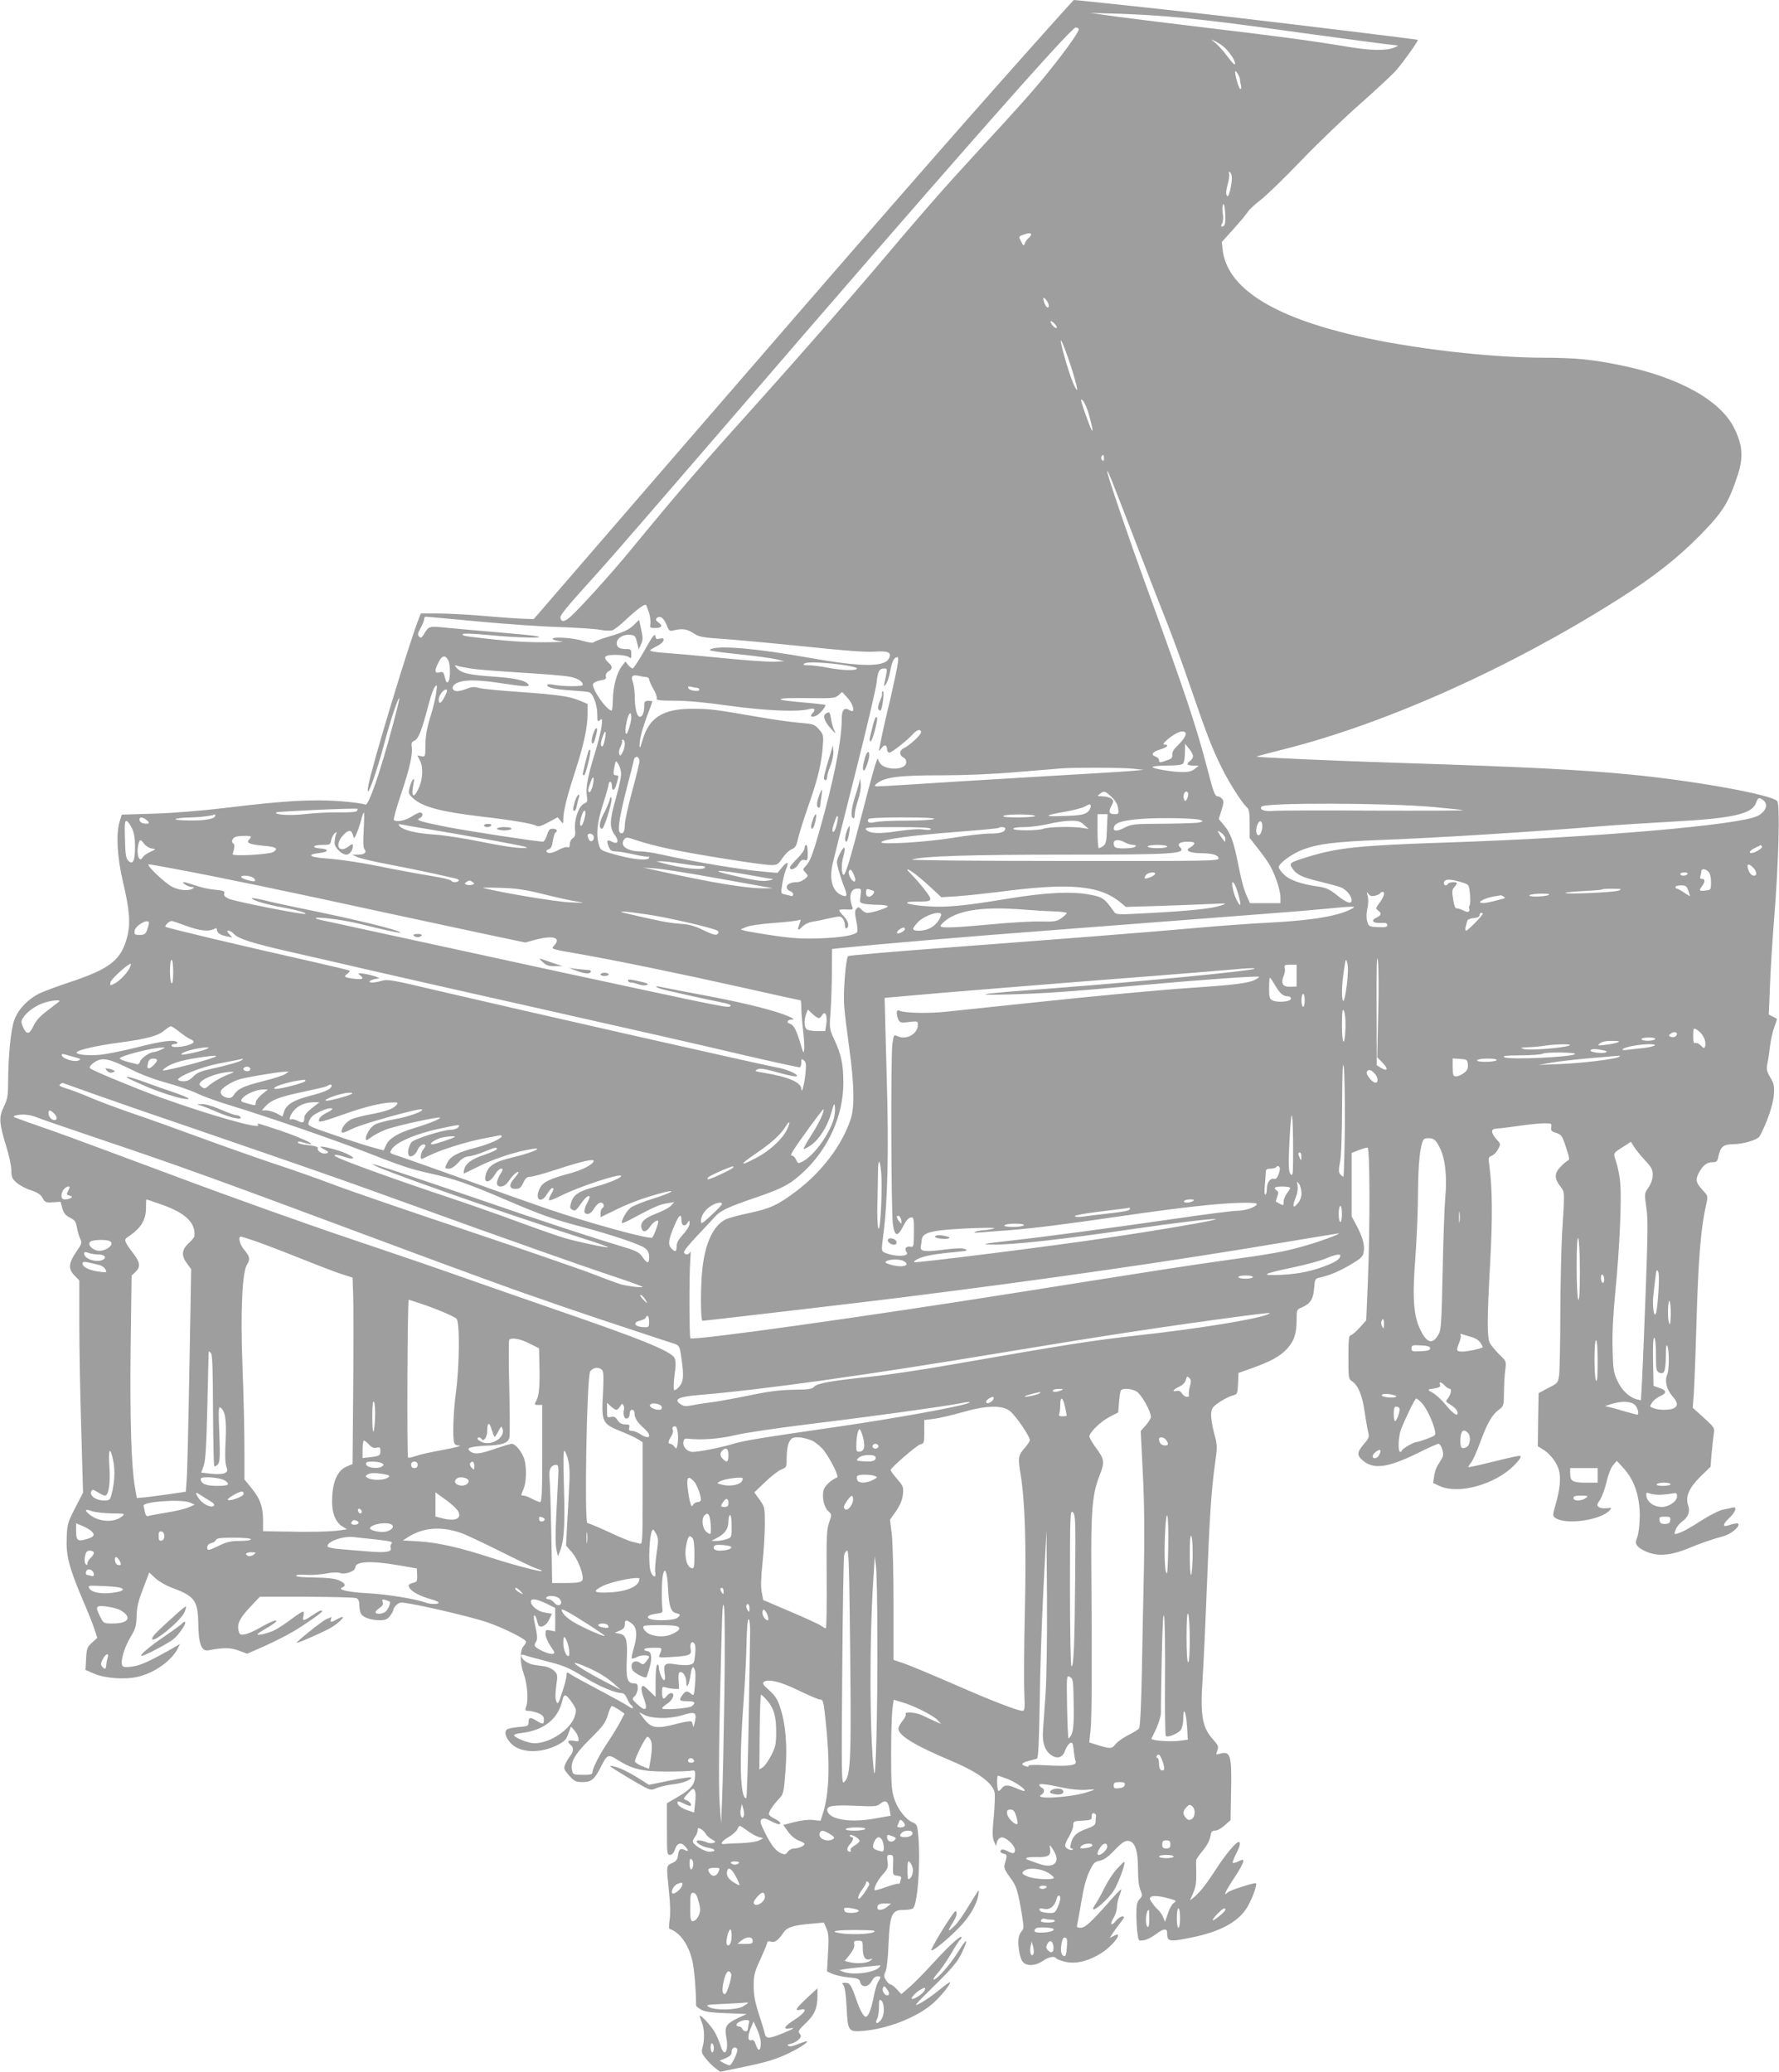 <?xml version="1.0" standalone="no"?>
<!DOCTYPE svg PUBLIC "-//W3C//DTD SVG 20010904//EN"
 "http://www.w3.org/TR/2001/REC-SVG-20010904/DTD/svg10.dtd">
<svg version="1.0" xmlns="http://www.w3.org/2000/svg"
 width="1099pt" height="1280pt" viewBox="0 0 1099 1280"
 preserveAspectRatio="xMidYMid meet">
<g transform="translate(0,1280) scale(0.1,-0.1)"
fill="#9e9e9e" stroke="none">
<path d="M6393 12533 c-535 -600 -1015 -1151 -2258 -2588 l-838 -970 -81 3
c-45 2 -153 10 -241 18 -88 7 -208 14 -268 14 l-107 0 -11 -27 c-62 -156 -296
-929 -314 -1039 -18 -107 46 64 100 266 36 136 85 284 92 277 2 -2 -15 -73
-38 -158 -79 -298 -154 -515 -173 -500 -6 5 -75 15 -153 21 -172 13 -348 3
-708 -41 -159 -19 -322 -32 -447 -36 l-196 -6 -14 -46 c-22 -77 -14 -218 22
-371 41 -173 47 -256 26 -337 -37 -145 -106 -199 -361 -283 -72 -24 -152 -54
-180 -67 -73 -36 -131 -97 -156 -163 -22 -58 -38 -221 -39 -394 0 -75 -4 -97
-26 -143 -32 -65 -30 -100 15 -247 17 -54 31 -120 31 -146 0 -42 4 -52 34 -78
19 -16 58 -37 88 -46 39 -13 58 -25 71 -47 15 -28 21 -30 64 -27 l47 3 11 -40
c9 -31 20 -44 47 -58 31 -15 37 -25 43 -60 4 -23 13 -54 20 -69 12 -26 11 -32
-22 -79 -50 -73 -53 -108 -14 -148 l31 -32 0 -267 c0 -147 5 -442 12 -655 l11
-389 -49 -95 c-46 -89 -49 -101 -52 -183 -5 -109 15 -185 96 -377 33 -76 67
-161 76 -190 l17 -52 -32 -29 c-30 -27 -34 -36 -37 -99 l-4 -70 53 -23 c67
-29 188 -38 268 -20 101 22 208 97 248 173 l15 30 -68 -39 c-132 -74 -179 -94
-231 -101 -43 -5 -54 -3 -59 11 -10 27 16 112 53 173 30 50 35 67 37 128 1 54
10 93 40 170 l38 100 37 -35 c21 -19 66 -46 102 -59 143 -53 162 -79 164 -226
2 -123 20 -169 63 -161 91 18 139 17 188 -2 l51 -19 107 47 c59 27 139 67 179
91 74 44 177 116 177 124 0 11 -20 3 -61 -25 -53 -36 -63 -37 -55 -6 3 12 3
26 0 29 -4 3 -35 -17 -71 -44 -36 -27 -82 -58 -102 -68 -37 -20 -111 -38 -111
-28 0 3 25 20 55 37 30 17 57 36 61 42 10 17 -35 -1 -101 -39 -33 -19 -74 -37
-92 -40 -28 -5 -33 -2 -39 21 -11 43 7 79 71 147 l60 64 290 0 c160 -1 298 -4
307 -9 12 -5 18 -20 18 -43 0 -19 4 -43 10 -53 12 -23 61 -40 116 -40 34 0 47
5 63 26 12 15 21 32 21 39 0 6 9 20 20 30 19 17 26 17 88 6 130 -23 378 -83
466 -112 100 -33 246 -106 246 -122 0 -6 -8 -19 -17 -29 -22 -25 -21 -106 2
-168 22 -60 30 -160 17 -199 -10 -29 -10 -31 14 -31 13 0 40 -7 59 -14 27 -12
35 -21 35 -40 0 -31 -5 -32 -49 -5 -36 22 -46 19 -46 -14 0 -20 -7 -23 -62
-27 -34 -3 -67 -10 -73 -16 -18 -18 -1 -61 35 -93 59 -52 178 -53 277 -3 45
23 56 34 69 71 l16 44 20 -22 c12 -13 23 -34 26 -48 4 -23 3 -24 -29 -18 -36
6 -44 -4 -19 -25 21 -17 19 -42 -5 -72 -11 -14 -24 -38 -30 -52 -8 -23 -5 -31
26 -66 33 -36 41 -40 83 -40 55 0 74 16 114 96 38 76 44 78 104 40 89 -56 151
-71 298 -71 72 0 141 2 155 5 23 5 25 2 24 -32 -2 -53 -25 -82 -104 -128 l-70
-41 0 -159 c0 -151 1 -160 19 -160 13 0 23 11 31 35 13 39 37 46 63 17 23 -25
21 -35 -4 -21 -26 13 -36 4 -41 -36 -2 -22 -11 -34 -35 -45 -38 -17 -37 -14
-20 -180 8 -74 9 -135 4 -170 -5 -30 -5 -56 -1 -57 62 -21 113 -89 139 -188
13 -47 25 -189 25 -285 0 -5 15 -17 33 -27 23 -12 65 -18 156 -21 l124 -5 -50
-23 c-79 -38 -88 -53 -76 -122 16 -88 -13 -129 -36 -49 -7 23 -23 60 -36 83
-23 39 -85 107 -92 100 -2 -1 4 -19 12 -39 17 -41 19 -107 5 -156 -8 -29 -6
-37 21 -70 16 -21 43 -47 59 -59 l29 -22 120 25 c163 33 223 51 306 91 76 36
137 80 100 71 -11 -3 -36 -12 -56 -20 -20 -9 -41 -12 -48 -7 -10 5 -5 10 17
14 16 4 38 16 47 26 15 17 16 22 5 36 -12 13 -7 22 38 65 55 53 72 92 72 170
l0 45 -65 -60 c-70 -66 -79 -82 -40 -72 47 12 27 -22 -35 -61 -64 -41 -78 -63
-32 -55 40 7 25 -3 -47 -32 -83 -33 -99 -33 -107 2 -3 15 -20 70 -37 122 -23
71 -31 114 -31 170 0 67 4 84 42 166 23 51 42 97 42 103 0 7 9 9 24 5 25 -6
42 7 79 60 20 29 61 42 170 51 l77 7 16 -38 c13 -32 15 -59 9 -152 l-6 -112
36 -16 c20 -8 65 -18 100 -21 56 -5 64 -9 69 -29 9 -36 51 -32 71 6 9 18 23
30 35 30 24 0 24 -4 5 -33 -8 -13 -21 -57 -29 -99 -14 -73 -32 -118 -48 -118
-13 0 -37 44 -58 106 -30 88 -40 104 -68 104 -21 0 -23 -2 -11 -16 8 -10 15
-58 19 -133 7 -151 10 -156 105 -148 144 13 311 76 413 157 48 37 121 124 122
143 0 5 -30 -16 -66 -46 -36 -30 -89 -67 -117 -82 -48 -26 -43 -19 84 106 108
106 143 147 168 198 47 98 37 105 -19 14 -49 -79 -131 -173 -152 -173 -6 0 5
17 23 38 19 20 56 74 83 119 26 46 52 86 57 89 5 3 9 10 9 15 0 19 -80 -54
-176 -160 -53 -58 -119 -125 -146 -148 l-50 -43 -28 30 c-15 17 -33 30 -39 30
-6 0 -18 11 -27 25 -14 22 -15 30 -4 53 8 16 16 86 19 172 8 182 20 210 91
210 25 0 51 4 59 9 28 18 48 264 35 438 -7 78 -8 82 -36 94 -43 18 -93 82
-114 147 -16 49 -19 88 -19 277 0 121 4 246 8 277 l8 57 52 -16 c71 -20 192
-81 219 -110 l22 -24 -34 15 c-19 8 -53 24 -75 35 -41 22 -121 29 -110 11 4
-6 -5 -24 -19 -41 -14 -17 -26 -39 -26 -49 0 -42 102 -104 318 -195 171 -72
261 -137 276 -198 4 -16 1 -83 -5 -150 -9 -97 -9 -128 1 -152 l13 -30 6 25 c4
15 15 26 27 28 27 4 84 -49 84 -77 0 -25 -11 -26 -49 -6 -27 13 -41 11 -41 -6
0 -3 10 -9 21 -12 22 -6 22 -5 4 -72 -4 -13 7 -37 34 -73 41 -54 49 -81 75
-237 11 -66 11 -82 0 -93 -8 -7 -17 -25 -20 -39 -9 -36 3 -122 21 -149 21 -33
78 -32 127 1 38 26 72 32 83 16 3 -5 29 -15 58 -22 66 -14 143 5 223 56 76 49
140 141 73 104 l-23 -12 18 29 c11 16 32 46 48 66 25 32 27 38 12 38 -10 0
-28 -12 -40 -27 -30 -37 -40 -24 -15 18 12 19 21 49 21 67 0 18 7 49 15 69 8
20 13 38 11 40 -2 2 -30 -26 -62 -63 -122 -139 -160 -174 -188 -174 -21 0 -26
4 -22 18 3 9 14 73 26 142 13 82 30 146 49 186 26 55 33 62 64 68 25 5 50 22
84 57 56 59 77 72 102 64 35 -11 51 -65 51 -169 0 -63 5 -109 15 -132 13 -33
13 -37 -5 -57 -16 -17 -20 -35 -20 -92 0 -40 3 -94 7 -120 6 -47 6 -47 40 -42
18 3 51 20 72 36 45 35 71 40 71 12 0 -58 9 -60 152 -31 172 35 282 93 338
179 30 45 68 146 59 156 -7 6 -161 -43 -174 -56 -31 -30 -17 3 35 82 53 80 71
119 55 119 -2 0 -16 -5 -30 -12 -14 -6 -27 -9 -30 -7 -2 3 7 27 20 54 26 49
31 75 17 75 -17 0 -82 -79 -138 -165 -61 -95 -103 -148 -140 -178 l-23 -18 20
46 c15 34 20 65 19 118 -1 40 -1 77 -1 83 1 7 19 34 41 60 25 30 43 64 47 87
5 31 10 37 29 37 14 0 40 15 60 33 l36 32 3 175 c5 230 -3 255 -73 234 -21 -6
-22 -5 -12 21 9 24 6 32 -25 67 -68 75 -81 146 -66 373 6 94 18 346 26 560 17
441 28 611 51 771 15 109 15 114 -6 191 -12 44 -20 98 -18 119 3 34 9 43 52
72 26 17 62 36 80 40 30 8 31 10 34 74 l3 66 77 27 c119 42 179 75 222 121 45
49 60 94 60 181 0 61 1 63 33 76 52 23 70 51 75 117 4 55 7 61 31 66 63 14
119 37 191 79 66 39 79 50 84 78 8 43 -5 91 -42 162 l-32 60 0 196 0 196 43
17 c23 9 48 16 55 16 15 0 16 -487 2 -831 l-10 -236 -42 -47 c-23 -25 -48 -46
-55 -46 -10 0 -13 -30 -13 -135 0 -131 1 -135 24 -150 36 -24 63 -90 76 -186
7 -46 16 -101 21 -122 9 -35 7 -41 -26 -79 -43 -51 -44 -69 -5 -102 67 -56
154 -44 341 48 62 31 118 56 125 56 16 0 35 -55 27 -78 -3 -9 -15 -30 -26 -46
-12 -16 -24 -49 -27 -74 l-7 -44 41 -19 c117 -53 341 9 459 127 16 16 33 36
38 46 11 21 7 20 -186 -27 -71 -18 -132 -31 -134 -29 -2 1 6 14 17 28 11 14
37 72 57 128 44 118 72 168 115 199 29 22 30 25 31 108 0 47 4 109 8 138 7 52
7 53 -37 95 -24 24 -50 55 -58 70 -18 35 -18 140 2 504 15 276 13 453 -5 589
-7 53 -7 57 15 65 13 5 30 23 39 41 16 30 16 32 -8 58 -14 14 -27 35 -29 46
-2 16 3 20 32 23 19 1 81 9 138 17 56 8 124 15 151 15 45 0 48 -1 44 -24 -4
-20 1 -26 30 -35 33 -11 38 -18 61 -89 20 -58 23 -78 14 -81 -7 -2 -28 -19
-45 -37 -41 -40 -42 -73 -6 -121 30 -40 30 -22 13 -292 -5 -91 -10 -314 -11
-496 0 -181 -4 -352 -7 -379 -7 -49 -8 -51 -67 -81 l-60 -32 -3 -164 -2 -164
29 -18 c45 -26 89 -82 101 -129 14 -49 7 -120 -21 -216 -18 -62 -18 -68 -2
-79 62 -46 281 -16 337 46 14 16 13 17 -19 13 -20 -2 -42 1 -49 8 -12 9 -11
16 9 45 12 19 30 69 40 110 10 46 26 86 40 103 l23 27 36 -39 c71 -75 106
-176 106 -305 -1 -48 -7 -104 -15 -126 -13 -37 -13 -41 7 -63 12 -12 46 -30
76 -38 65 -19 137 -9 234 31 67 28 146 56 214 74 42 11 94 51 94 72 0 11 -16
10 -67 -6 -34 -11 -29 11 12 49 38 36 48 71 18 62 -10 -3 -35 -8 -56 -12 -21
-3 -77 -31 -125 -61 -96 -61 -126 -77 -159 -87 -21 -7 -22 -5 -12 22 5 16 23
39 40 51 39 29 51 62 38 100 -19 53 5 108 75 178 l63 61 6 74 c4 40 9 94 13
120 7 51 12 43 -86 132 l-43 39 7 91 c3 50 11 244 16 431 12 407 27 589 61
738 11 47 11 48 -25 87 -42 46 -44 65 -15 115 24 40 46 55 83 55 20 0 26 6 31
33 14 63 29 77 93 78 63 1 151 27 163 50 43 78 82 192 87 251 4 59 2 72 -22
112 -23 40 -25 50 -17 88 5 24 12 72 16 108 4 36 16 87 26 114 10 28 18 51 16
52 -1 1 -13 7 -26 14 l-24 12 7 172 c3 94 15 284 26 421 28 345 37 705 19 726
-33 39 -506 125 -899 163 -302 30 -658 48 -1380 71 -468 15 -943 36 -937 41 2
2 77 22 168 45 628 158 1395 501 2067 927 215 136 365 253 505 396 139 141
175 198 231 368 37 111 32 186 -20 292 -85 173 -344 317 -705 390 -168 35
-283 46 -474 46 -334 1 -812 56 -1155 135 -522 120 -799 297 -827 532 l-5 48
72 80 c40 44 80 92 89 107 9 14 45 47 79 73 34 26 149 137 254 247 106 110
272 269 368 353 96 85 194 176 217 203 49 57 137 182 132 186 -4 3 -758 95
-1249 152 -216 25 -856 94 -877 94 -1 0 -109 -120 -240 -267z m912 157 c230
-24 311 -34 750 -95 270 -37 539 -73 580 -76 5 0 -6 -7 -25 -14 -53 -20 -147
-18 -309 10 -196 33 -446 66 -861 115 -190 23 -426 52 -525 65 l-180 25 185
-5 c102 -3 275 -14 385 -25z m-641 -69 c7 -10 -75 -126 -183 -260 -85 -107
-190 -225 -436 -491 -222 -241 -334 -369 -656 -750 -147 -173 -452 -522 -679
-775 -380 -422 -492 -552 -819 -949 -123 -150 -320 -366 -371 -410 -35 -29
-53 -30 -58 -3 -3 17 32 59 237 286 63 69 418 479 790 911 1321 1535 2126
2450 2156 2450 8 0 16 -4 19 -9z m893 -108 c33 -27 73 -84 73 -106 0 -13 -15
1 -44 40 -24 33 -59 72 -77 87 -33 27 -34 27 -4 12 17 -8 40 -23 52 -33z m103
-202 c0 -9 3 -26 6 -38 4 -13 2 -23 -4 -23 -8 0 -33 83 -32 108 1 14 30 -32
30 -47z m-50 -612 c0 -17 -5 -51 -11 -76 -9 -35 -14 -42 -21 -29 -6 10 -3 34
6 66 8 28 12 58 9 67 -4 11 -3 14 5 9 7 -4 12 -21 12 -37z m-44 -285 c-3 -8
-10 -14 -16 -14 -8 0 -8 6 0 20 6 11 8 37 4 59 -4 22 -3 48 2 58 10 20 19 -99
10 -123z m-1196 -63 c0 -5 -7 -15 -16 -22 -9 -7 -20 -22 -23 -33 -7 -18 -9
-16 -23 12 -16 30 -15 31 11 41 34 12 51 13 51 2z m96 -408 c15 -21 18 -43 5
-43 -5 0 -14 14 -20 30 -11 34 -5 39 15 13z m62 -168 c-7 -8 -38 23 -38 38 0
6 10 2 22 -10 12 -13 19 -25 16 -28z m88 -239 c45 -141 51 -188 13 -102 -29
67 -90 285 -73 261 8 -11 35 -82 60 -159z m113 -305 c36 -132 22 -121 -28 23
-27 78 -29 87 -12 72 10 -10 29 -52 40 -95z m91 -263 c0 -16 -3 -19 -11 -11
-6 6 -8 16 -5 22 11 17 16 13 16 -11z m188 -498 c88 -228 183 -473 212 -545
28 -71 90 -240 136 -375 102 -297 134 -378 192 -495 46 -93 128 -221 156 -244
12 -11 16 -32 16 -100 l0 -88 46 -59 c26 -32 58 -77 72 -99 34 -54 72 -161 72
-207 l0 -38 -94 0 -94 0 -15 33 c-22 49 -35 93 -57 202 -28 144 -48 199 -87
244 l-34 41 17 54 c14 45 15 58 4 70 -7 9 -19 16 -26 16 -19 0 -27 22 -64 165
-70 269 -140 479 -383 1145 -104 285 -237 676 -237 696 0 18 17 -23 168 -416z
m-2998 -457 c7 -23 10 -53 8 -67 -5 -24 -2 -26 28 -26 42 0 51 14 22 34 -17
12 -19 19 -11 27 19 19 44 2 61 -42 15 -38 17 -40 46 -33 52 12 80 8 121 -19
36 -23 55 -26 205 -36 91 -7 316 -28 500 -47 228 -24 359 -34 412 -30 86 6
109 -5 89 -43 -29 -53 -171 -52 -486 4 -326 58 -552 78 -610 56 -17 -7 -14 -9
15 -14 19 -4 100 -14 180 -22 80 -8 170 -21 200 -27 l55 -13 -62 -3 c-33 -2
-175 8 -315 22 -139 14 -299 28 -355 32 -57 3 -100 11 -97 16 3 5 22 16 42 26
44 21 58 56 19 47 -21 -6 -26 -3 -29 16 -2 18 -18 -2 -66 -89 -35 -61 -68
-112 -74 -112 -5 0 -18 10 -27 21 l-17 22 -22 -28 c-31 -39 -55 -128 -56 -207
-1 -38 -4 -68 -7 -68 -31 0 -126 136 -115 165 3 8 23 17 44 21 32 5 39 10 35
24 -3 12 3 24 16 32 26 16 27 30 1 53 -39 36 -26 50 44 49 38 0 71 -6 80 -13
14 -12 16 -10 16 18 0 28 -3 31 -29 31 -44 0 -61 10 -61 36 0 31 39 56 82 52
30 -3 34 -7 43 -46 l11 -44 12 27 c15 32 15 41 1 105 l-11 51 -26 -26 c-35
-35 -60 -48 -164 -79 -48 -14 -89 -30 -92 -35 -3 -5 -33 0 -67 10 -63 20 -201
27 -183 10 5 -6 29 -11 54 -14 25 -2 -20 -4 -100 -5 -127 -1 -247 7 -463 34
-36 4 -55 10 -49 16 6 6 70 3 168 -6 167 -17 371 -21 284 -6 -25 5 -133 15
-240 24 -107 9 -244 21 -305 27 -119 12 -114 14 -151 -47 -10 -15 -15 -17 -25
-7 -10 10 -9 20 9 52 12 21 22 46 22 55 0 9 5 16 10 16 6 0 149 -13 318 -29
169 -16 396 -32 505 -35 109 -4 223 -11 253 -17 30 -6 65 -7 77 -3 12 4 49 32
82 64 72 67 118 101 126 92 3 -4 11 -26 19 -49z m-1240 -294 c12 -22 13 -109
1 -128 -10 -15 -15 -8 -25 32 -6 25 -11 28 -31 23 -31 -8 -33 10 -5 64 21 42
41 45 60 9z m2759 -106 c-15 -71 -34 -156 -43 -190 -15 -58 -56 -249 -56 -261
0 -4 7 4 16 16 17 25 34 21 34 -9 0 -10 7 -19 14 -19 15 0 115 79 150 119 22
24 46 28 46 7 0 -16 -71 -82 -106 -98 -29 -14 -31 -43 -3 -58 13 -7 19 -19 17
-33 -7 -49 -140 -47 -165 3 l-12 24 -11 -29 c-6 -17 -41 -142 -76 -280 -82
-316 -112 -417 -124 -410 -13 8 -13 71 1 118 16 59 4 67 -22 14 -23 -47 -23
-49 -8 -105 9 -31 24 -78 35 -104 21 -54 17 -64 -20 -47 -55 25 -74 98 -52
194 8 33 70 283 139 555 69 272 128 524 132 560 7 71 17 90 47 90 21 0 21 2 3
-85 -6 -28 -5 -29 8 -12 8 10 20 45 26 79 11 62 24 88 46 88 8 0 4 -36 -16
-127z m-307 77 c43 -7 75 -16 72 -21 -8 -14 -93 -11 -181 6 -43 8 -96 15 -118
15 -31 0 -37 3 -25 11 17 12 137 6 252 -11z m-2315 -20 c32 -6 168 -17 303
-25 135 -8 272 -19 305 -25 54 -10 85 -29 85 -52 0 -10 -122 -10 -177 1 -25 5
-43 5 -43 -1 0 -16 48 -27 142 -33 51 -4 103 -8 115 -11 26 -5 53 -77 53 -142
0 -40 2 -43 16 -31 15 12 16 9 10 -41 -4 -30 -23 -105 -42 -166 -43 -140 -56
-209 -49 -259 6 -35 4 -41 -17 -50 -32 -14 -61 -96 -56 -156 4 -37 1 -48 -14
-58 -10 -6 -18 -22 -18 -36 0 -17 -4 -23 -14 -19 -7 3 -31 -4 -52 -15 -21 -12
-46 -21 -56 -21 -25 0 -31 17 -9 23 14 3 21 17 26 51 4 25 11 49 16 52 17 10
9 24 -16 24 -20 0 -26 -7 -36 -40 -7 -22 -18 -40 -25 -40 -36 0 -460 65 -594
91 -166 33 -197 43 -167 54 21 9 23 35 2 35 -9 0 -33 -12 -54 -26 -37 -24 -94
-35 -108 -20 -4 4 16 75 44 159 53 155 75 253 66 297 -3 19 1 27 19 35 24 11
45 66 88 232 12 45 28 90 37 100 13 16 14 13 8 -34 -3 -29 -19 -97 -36 -150
-22 -71 -30 -119 -31 -174 0 -75 -1 -76 -25 -71 l-25 5 17 -33 c21 -42 17
-119 -11 -175 -31 -64 -46 -46 -29 35 10 48 -10 28 -24 -24 -10 -36 -8 -40 20
-67 58 -54 171 -84 424 -114 176 -20 313 -43 337 -56 14 -8 32 -3 76 21 l57
31 18 -22 c17 -21 17 -21 17 12 0 48 24 144 75 299 52 162 75 268 75 350 l0
61 -45 19 c-65 28 -136 38 -375 55 -118 8 -232 19 -252 25 -29 8 -45 7 -74 -5
-20 -8 -47 -15 -59 -15 -32 0 -39 27 -12 45 40 26 124 28 270 6 159 -24 191
-26 181 -10 -15 25 -82 40 -219 49 -147 10 -198 22 -225 55 -14 16 -13 17 7
11 11 -4 47 -11 80 -16z m1086 -53 c9 -1 17 -7 17 -15 0 -7 12 -33 26 -58 14
-24 24 -51 21 -58 -5 -12 14 -15 111 -15 74 0 197 -11 335 -31 224 -31 429
-40 495 -21 34 10 44 -3 20 -27 -19 -19 -1 -27 27 -12 24 13 60 58 53 65 -2 2
-61 9 -132 15 -199 16 -191 30 15 27 164 -2 178 -1 199 18 l22 20 34 -37 c38
-42 49 -98 15 -77 -34 22 -51 5 -51 -50 0 -139 -51 -391 -141 -705 -42 -146
-57 -183 -85 -210 -15 -16 -15 -18 2 -37 18 -20 18 -21 -5 -40 -13 -10 -33
-19 -45 -19 -40 0 -66 -12 -66 -30 0 -10 9 -22 20 -25 11 -3 20 -13 20 -20 0
-8 -6 -13 -12 -11 -7 3 -25 7 -39 10 -26 6 -26 6 -17 62 5 31 15 72 23 92 21
48 9 54 -24 13 l-28 -34 -79 7 c-148 13 -423 59 -631 105 -51 12 -113 21 -137
21 -81 0 -129 35 -101 73 12 17 17 16 88 -8 42 -14 127 -36 189 -49 152 -33
572 -100 628 -100 41 -1 46 2 74 43 16 24 42 49 56 54 23 9 30 20 40 66 7 31
36 123 65 206 58 164 81 264 88 368 5 64 3 71 -24 101 -27 31 -34 33 -114 40
-47 3 -165 20 -263 37 -270 47 -300 50 -402 50 -184 1 -271 -54 -311 -195 -13
-46 -18 -54 -18 -31 -1 37 18 108 53 199 14 37 26 70 26 72 0 2 -11 4 -25 4
-21 0 -25 -5 -25 -27 0 -47 -11 -74 -29 -71 -18 4 -30 55 -30 135 -1 28 -6 64
-11 78 -14 37 -4 48 34 40 17 -4 39 -8 49 -8z m315 -67 c6 0 12 -5 12 -11 0
-15 -63 -6 -68 10 -4 10 1 12 19 8 13 -4 30 -7 37 -7z m-1561 -54 c-22 -43
-37 -50 -37 -18 0 24 28 62 45 62 11 0 9 -10 -8 -44z m1153 -129 c0 -12 -6
-42 -14 -66 -19 -64 -31 -33 -15 39 12 57 29 72 29 27z m-164 -137 c-6 -32
-13 -47 -20 -40 -6 6 -5 24 4 50 18 56 29 50 16 -10z m3587 44 c10 -10 -12
-46 -50 -82 -23 -22 -33 -39 -31 -55 2 -17 -4 -25 -32 -34 -45 -16 -50 -16
-50 1 0 8 -9 18 -20 21 -33 11 -22 30 25 44 45 13 61 31 28 31 -12 0 -5 10 21
33 53 43 92 58 109 41z m-3463 -71 c-1 -16 -7 -39 -15 -53 -11 -21 -15 -22
-20 -8 -4 9 0 30 9 46 8 16 12 32 9 36 -4 3 -1 6 5 6 7 0 12 -12 12 -27z
m3510 -75 c0 -9 -9 -23 -20 -31 -25 -17 -16 -27 24 -27 l31 -1 -24 -19 c-16
-14 -38 -20 -73 -20 -65 0 -188 21 -188 31 0 5 40 9 88 9 55 0 92 4 100 12 7
7 12 37 12 68 l1 55 24 -30 c14 -16 25 -38 25 -47z m-3420 -32 c0 -11 -20 -95
-45 -185 -25 -91 -45 -184 -45 -207 0 -44 -14 -64 -32 -46 -14 14 1 106 46
282 20 74 38 147 41 162 6 33 35 28 35 -6z m-114 -62 c4 -22 -6 -74 -31 -164
-41 -145 -41 -183 -4 -233 25 -35 14 -56 -21 -37 -29 16 -35 7 -20 -30 10 -24
18 -30 44 -30 17 0 68 -9 113 -19 45 -10 85 -16 88 -13 3 3 5 0 5 -6 0 -21
-90 -14 -198 15 -100 28 -103 29 -112 63 -19 66 -11 139 25 251 19 60 35 115
35 124 0 8 5 15 10 15 6 0 10 -11 10 -25 0 -38 18 -30 29 13 14 48 14 52 -4
52 -17 0 -18 12 -8 60 6 30 7 32 19 15 8 -10 16 -33 20 -51z m3164 17 l65 -7
-75 -7 c-41 -4 -313 -20 -605 -37 -291 -17 -628 -38 -748 -46 -120 -8 -223
-14 -230 -11 -6 2 1 12 17 22 52 35 139 45 386 45 147 0 323 7 470 20 129 11
255 21 280 23 81 6 374 5 440 -2z m-3340 -111 c-6 -22 -15 -38 -21 -34 -10 6
-6 24 14 74 14 37 20 8 7 -40z m3205 -62 c24 -22 38 -45 42 -70 5 -36 4 -38
-20 -38 -35 0 -41 14 -21 51 15 31 15 33 -2 46 -10 7 -34 13 -53 13 -34 1 -35
2 -17 15 27 21 31 19 71 -17z m475 15 c0 -10 -4 -25 -10 -33 -8 -12 -10 -12
-16 3 -7 20 1 47 16 47 5 0 10 -8 10 -17z m3553 -37 c32 -25 17 -69 -33 -96
-107 -57 -1012 -135 -1920 -165 -544 -18 -676 -32 -861 -89 -113 -35 -117 -38
-96 -70 27 -40 57 -55 168 -82 57 -14 117 -30 132 -36 33 -13 67 -53 67 -80 0
-26 -32 -16 -85 27 -54 43 -72 51 -130 59 -96 14 -166 38 -201 71 -19 18 -34
39 -34 48 0 23 82 83 148 108 96 36 196 48 467 59 335 12 945 50 1370 85 99 8
302 21 450 29 369 20 489 47 513 116 12 33 19 36 45 16z m-4168 -67 c-21 -22
-50 -28 -172 -31 -109 -4 -101 5 27 27 52 9 109 24 125 34 25 14 31 15 33 3 2
-7 -4 -22 -13 -33z m2133 25 c97 -9 179 -18 181 -20 2 -2 -250 -3 -560 -2
-310 2 -587 1 -616 -2 -51 -5 -87 9 -69 27 25 25 777 23 1064 -3z m-6653 -24
c-4 -7 -45 -10 -113 -9 -59 1 -149 -4 -201 -10 -92 -11 -200 -6 -184 10 7 6
491 28 502 22 1 -1 0 -7 -4 -13z m1404 -54 c-8 -28 -17 -42 -22 -37 -6 6 -4
28 4 55 8 28 17 42 22 37 6 -6 4 -28 -4 -55z m-1362 -62 c-5 -72 -3 -111 4
-120 17 -20 1 -34 -39 -34 l-37 -1 35 -15 c19 -8 107 -29 195 -45 88 -17 210
-42 270 -55 61 -14 122 -27 137 -31 15 -3 25 -9 22 -14 -7 -12 -41 -12 -46 0
-1 5 -59 19 -128 30 -69 11 -180 32 -248 45 -172 36 -299 55 -403 63 -98 7
-117 24 -35 33 57 6 61 24 6 28 -58 4 -49 22 10 22 48 0 51 1 56 30 4 16 13
35 22 42 13 11 14 10 6 -12 -4 -14 -7 -36 -7 -50 1 -28 45 -70 73 -70 20 0 40
27 40 55 0 13 -5 12 -29 -6 -60 -44 -85 13 -31 71 33 36 51 35 61 -1 6 -23 7
-23 22 12 9 20 21 57 28 82 6 26 14 47 17 47 3 0 2 -48 -1 -106z m-917 88 c0
-21 -58 -32 -158 -31 -124 1 -114 16 13 19 64 2 123 10 143 19 1 0 2 -3 2 -7z
m5064 -4 c-3 -4 -51 -8 -107 -8 -71 0 -97 3 -87 10 18 12 201 10 194 -2z m444
-79 c-2 -76 -6 -93 -22 -105 -11 -8 -23 -14 -28 -14 -4 0 -8 47 -8 105 l0 105
31 0 31 0 -4 -91z m-1669 27 c-6 -25 -16 -46 -21 -46 -10 0 -6 28 12 76 16 42
22 22 9 -30z m-4266 30 c25 -19 21 -28 -10 -24 -17 2 -29 10 -31 21 -4 20 16
22 41 3z m4867 4 c-8 -5 -85 -10 -170 -10 -85 0 -172 -4 -193 -9 -37 -9 -54
-1 -42 19 4 6 86 10 213 10 137 0 202 -4 192 -10z m1645 -6 c19 -8 19 -8 -5
-15 -14 -4 -113 -7 -221 -8 -187 -1 -198 -2 -245 -26 -49 -25 -72 -21 -61 9
10 24 52 37 157 46 109 10 345 6 375 -6z m-6601 -49 c14 -29 20 -60 20 -117 0
-88 -13 -114 -42 -85 -14 14 -18 40 -20 133 -3 94 -1 115 10 112 7 -2 22 -22
32 -43z m5883 19 l28 -25 -39 6 c-59 10 -210 7 -240 -5 -35 -13 -186 -13 -186
0 0 6 29 10 68 10 37 0 103 9 147 19 44 11 106 20 137 20 48 1 61 -3 85 -25z
m1099 -28 c-4 -22 -13 -36 -21 -36 -18 0 -20 42 -4 72 16 31 33 7 25 -36z
m-5136 -1 c85 -14 263 -45 395 -69 205 -38 230 -44 175 -45 -39 -1 -140 14
-255 38 -104 21 -236 42 -292 45 -111 7 -193 27 -214 52 -11 13 -9 15 12 10
13 -3 94 -17 179 -31z m3090 4 c0 -7 -16 -8 -45 -4 -27 5 -90 0 -159 -10 -119
-18 -175 -15 -196 10 -11 13 13 15 194 15 139 0 206 -3 206 -11z m460 3 c0
-22 -29 -32 -97 -32 -40 0 -141 -12 -225 -26 -163 -27 -462 -45 -443 -26 17
18 191 41 459 62 143 11 262 22 264 25 8 8 42 6 42 -3z m1360 -66 c-1 -21 -1
-21 -16 -1 -9 11 -20 28 -25 38 -10 18 -9 18 15 2 15 -10 26 -27 26 -39z
m-3903 18 c8 -22 -15 -43 -27 -24 -5 8 -10 21 -10 28 0 17 30 15 37 -4z
m-2117 -4 c0 -3 -6 -12 -12 -18 -19 -19 4 -29 88 -37 81 -7 96 -17 62 -39 -24
-15 -255 -28 -251 -13 13 40 14 60 4 66 -17 11 -3 39 22 43 38 6 87 5 87 -2z
m-659 -44 c11 -14 32 -26 47 -28 27 -4 27 -4 -10 -21 -20 -9 -41 -24 -46 -33
-23 -40 -42 23 -26 84 8 28 12 28 35 -2z m6059 9 c14 -8 36 -14 50 -15 17 0
21 -3 13 -11 -11 -11 -106 -15 -123 -4 -6 3 -10 15 -10 26 0 23 33 25 70 4z
m428 -7 c-3 -7 -14 -18 -26 -24 -35 -17 -6 -34 63 -35 76 -1 109 -10 113 -32
3 -16 -57 -17 -960 -16 -558 0 -951 4 -934 9 68 21 367 30 952 30 678 0 745 5
703 47 -19 19 0 33 47 33 32 0 44 -4 42 -12z m-168 -18 c0 -6 -27 -10 -60 -10
-33 0 -60 4 -60 10 0 6 27 10 60 10 33 0 60 -4 60 -10z m3675 0 c6 -9 -44 -40
-65 -40 -21 0 -9 17 23 32 17 8 33 16 34 17 1 0 4 -3 8 -9z m-6680 -105 c50
-8 105 -15 123 -15 20 0 31 -4 27 -10 -12 -19 -146 -5 -270 30 l-30 8 30 1
c17 0 71 -6 120 -14z m-3136 -31 c285 -53 690 -137 1291 -268 190 -41 467
-100 615 -132 l270 -57 62 17 c109 29 161 14 118 -34 -22 -24 -30 -22 160 -55
226 -40 588 -114 992 -204 200 -45 365 -81 368 -81 3 0 5 -21 5 -46 0 -25 5
-87 11 -138 6 -50 9 -105 7 -121 -3 -26 -6 -22 -21 30 -26 89 -43 123 -67 130
-25 8 -17 25 13 26 16 0 11 5 -20 19 -79 35 -257 80 -497 126 -133 25 -259 49
-281 54 -49 11 -58 6 -13 -9 32 -10 264 -62 381 -85 32 -6 55 -15 51 -19 -16
-16 29 -25 -1049 207 -115 25 -480 104 -810 176 -330 72 -622 135 -649 141
-27 5 -52 12 -55 15 -13 14 160 -7 259 -31 170 -42 273 -64 264 -56 -21 18
-279 81 -619 150 -82 17 -185 39 -227 50 -43 10 -75 15 -73 10 8 -12 93 -38
185 -54 93 -17 154 -34 147 -41 -8 -8 -441 77 -475 94 -23 11 -31 20 -27 32 5
14 -4 18 -57 23 -35 3 -90 15 -122 27 -33 11 -64 20 -70 20 -20 -1 27 -30 48
-30 17 0 18 -2 6 -10 -24 -16 -81 -11 -124 10 -45 21 -169 140 -147 140 8 0
75 -12 150 -26z m9761 6 c23 -23 26 -50 6 -50 -17 0 -31 18 -39 48 -6 27 7 28
33 2z m-6438 -59 c150 -27 298 -53 328 -59 l55 -9 -45 -1 c-106 -3 -315 31
-670 109 l-85 19 72 -5 c40 -3 196 -27 345 -54z m886 7 c7 -16 7 -30 2 -33
-14 -8 -43 42 -36 62 8 19 17 11 34 -29z m365 20 c18 -12 64 -51 102 -86 l70
-65 100 6 c55 4 168 16 250 26 442 59 629 43 760 -67 l30 -25 205 6 c113 4
255 9 315 12 108 5 109 5 65 -10 -58 -19 -185 -32 -440 -46 -204 -11 -205 -11
-220 11 -53 76 -69 88 -138 101 -116 24 -282 16 -527 -25 -272 -45 -377 -54
-502 -44 -116 9 -150 28 -51 28 102 0 104 2 51 72 -25 33 -62 75 -81 94 -40
39 -35 44 11 12z m4911 6 c10 -10 16 -33 16 -64 0 -47 0 -48 -35 -52 -39 -4
-42 -1 -20 28 19 25 19 44 -1 44 -11 0 -14 5 -10 16 3 9 6 22 6 30 0 19 25 18
44 -2z m-5930 -19 c77 -14 145 -26 150 -26 6 -1 -6 -5 -28 -9 -38 -7 -88 0
-251 39 -120 29 -40 26 129 -4z m2511 4 c-8 -13 -56 -32 -63 -25 -3 3 1 12 8
21 14 17 65 21 55 4z m3290 1 c-3 -5 -15 -10 -26 -10 -10 0 -19 5 -19 10 0 6
12 10 26 10 14 0 23 -4 19 -10z m-8860 -23 c10 -8 14 -17 9 -20 -12 -7 -84 15
-84 25 0 13 55 9 75 -5z m7475 -31 c34 -11 35 -13 41 -71 3 -33 2 -65 -3 -71
-4 -6 -5 -14 -2 -17 3 -3 3 -10 -1 -16 -4 -8 -16 -6 -35 4 -16 8 -35 14 -42
13 -8 -2 -15 18 -21 55 -8 48 -7 61 7 76 9 10 16 21 16 24 0 11 -48 8 -55 -3
-9 -15 -25 -12 -25 4 0 28 39 28 120 2z m-6120 4 c12 -8 12 -10 -3 -16 -9 -3
-25 -3 -34 0 -15 6 -15 8 -3 16 8 6 17 10 20 10 3 0 12 -4 20 -10z m4709 -17
c16 -31 40 -123 32 -123 -11 0 -39 62 -46 104 -8 39 -1 47 14 19z m2800 -34
c6 -18 11 -33 11 -35 0 -2 -16 8 -36 21 -20 14 -41 25 -45 25 -5 0 -9 5 -9 10
0 6 15 10 34 10 29 0 36 -4 45 -31z m-7069 -24 c80 -20 172 -40 205 -45 53 -8
49 -9 -40 -5 -81 2 -423 59 -540 89 -11 3 36 3 105 1 100 -3 154 -11 270 -40z
m1956 -9 c-7 -43 -6 -43 25 -50 17 -3 55 -6 85 -6 29 0 55 -4 58 -9 6 -8 -95
-41 -127 -41 -9 0 -25 9 -35 20 -17 18 -20 19 -32 5 -10 -12 -10 -27 0 -76 8
-35 9 -64 4 -69 -20 -19 -97 -32 -224 -37 -108 -4 -165 -1 -285 16 -82 12
-163 26 -180 30 l-30 9 35 15 c20 9 93 19 170 25 74 5 143 13 153 17 15 6 16
4 7 -20 -16 -42 -12 -50 14 -22 14 15 40 28 62 32 22 3 70 13 108 22 66 14 70
14 83 -3 7 -10 13 -28 13 -42 0 -13 4 -20 10 -17 19 12 10 47 -20 77 -17 17
-28 33 -25 36 3 3 24 5 47 3 34 -2 39 1 34 14 -25 65 -12 115 30 115 25 0 26
-1 20 -44z m82 29 c9 -8 -13 -35 -29 -35 -14 0 -19 7 -19 26 0 22 3 24 23 18
12 -3 23 -8 25 -9z m4602 3 c-26 -11 -339 -25 -329 -14 3 3 54 8 114 11 59 3
110 7 113 10 3 3 33 5 66 4 53 0 58 -2 36 -11z m-1506 -32 c14 3 29 10 32 15
3 5 9 9 15 9 17 0 9 -31 -18 -67 -25 -33 -26 -36 -10 -48 24 -17 21 -30 -9
-44 -38 -17 -24 -36 25 -33 32 2 41 -1 41 -13 0 -13 -11 -15 -57 -13 -55 3
-58 4 -67 36 -6 21 -5 49 1 79 7 28 7 58 2 77 -7 27 -7 29 5 13 10 -13 21 -16
40 -11z m1071 4 c-29 -12 -134 -12 -115 0 8 5 42 9 75 9 43 0 54 -3 40 -9z
m-276 -9 c11 -7 10 -10 -5 -14 -89 -24 -114 -28 -130 -25 -17 3 -16 5 6 18 14
8 43 17 65 21 22 3 42 7 45 8 3 0 11 -3 19 -8z m-932 -72 c-80 -47 -245 -75
-512 -89 -110 -5 -326 -21 -480 -35 -305 -27 -768 -63 -1589 -125 -291 -22
-533 -43 -537 -47 -14 -14 -31 -226 -24 -308 3 -44 18 -163 32 -265 30 -217
33 -362 8 -435 -54 -162 -179 -326 -337 -445 -111 -84 -163 -108 -293 -135
-62 -13 -126 -30 -143 -39 -74 -38 -123 -139 -142 -296 -13 -109 -13 -330 0
-330 17 0 1033 119 1245 146 883 111 1660 223 2355 340 178 30 327 54 330 54
17 -2 -131 -56 -220 -80 -120 -34 -198 -48 -505 -90 -220 -31 -394 -58 -1225
-190 -982 -156 -2039 -304 -2055 -288 -7 7 -8 387 -1 478 3 41 3 67 0 58 -6
-20 -29 -24 -39 -7 -4 6 32 52 80 102 48 51 98 104 112 120 34 38 83 61 251
118 166 57 212 81 294 157 156 145 248 350 248 553 0 110 -13 175 -55 264 -32
70 -32 71 -24 175 4 58 8 168 8 246 l1 141 63 7 c216 22 796 72 1307 110 1369
105 1531 117 1665 130 185 18 205 18 182 5z m-2027 -9 c63 -5 148 -10 188 -11
39 -1 72 -6 72 -10 0 -4 -15 -18 -32 -31 -30 -21 -43 -23 -133 -21 -55 1 -192
-7 -305 -18 -227 -21 -310 -24 -310 -10 0 6 15 21 33 35 86 66 240 86 487 66z
m-2335 -29 c137 -20 423 -87 439 -102 6 -6 6 -13 -1 -20 -9 -9 -30 -3 -85 23
-57 28 -89 37 -148 41 -65 4 -154 22 -335 65 -67 16 -7 13 130 -7z m1818 -8
c-21 -58 -73 -93 -137 -93 -43 0 -45 10 -8 50 43 48 160 82 145 43z m3347 12
c0 -11 -93 -105 -103 -105 -5 0 -6 10 -3 23 4 12 8 29 10 37 2 9 17 16 39 18
24 2 37 8 37 18 0 8 5 14 10 14 6 0 10 -2 10 -5z m-8240 -57 c0 -6 -5 -26 -11
-43 -10 -26 -17 -31 -46 -31 -31 0 -34 3 -31 26 4 33 88 79 88 48z m230 -18
c85 -31 138 -37 171 -20 15 8 19 7 19 -3 0 -20 19 -33 60 -42 l35 -7 -19 21
c-15 17 -16 21 -4 21 8 0 23 -9 33 -20 28 -30 109 -56 344 -110 119 -27 344
-78 501 -115 157 -36 654 -149 1106 -250 451 -101 982 -222 1180 -269 197 -46
362 -82 366 -80 5 3 8 17 8 31 0 22 2 24 16 12 14 -11 15 -26 10 -80 -6 -63
-24 -133 -25 -98 -2 42 -77 75 -226 100 -61 10 -67 13 -47 22 17 8 45 4 117
-16 52 -15 105 -27 117 -27 41 0 -33 39 -98 52 -128 24 -1617 362 -2138 484
-248 59 -283 65 -316 55 -46 -14 -88 -15 -75 -2 6 5 21 11 35 13 l25 4 -25 11
c-14 5 -45 13 -70 17 -39 5 -43 4 -27 -8 29 -22 19 -29 -34 -23 -62 8 -69 13
-43 31 10 8 17 16 14 19 -3 3 -97 25 -210 51 -480 108 -920 213 -927 220 -8 7
23 36 38 36 4 0 44 -13 89 -30z m4440 -20 c0 -12 -40 -33 -48 -25 -4 4 2 13
12 21 23 16 36 18 36 4z m2924 -528 l-6 -264 33 -34 c37 -38 32 -56 -9 -32
l-27 17 -1 358 c-1 254 1 338 8 288 5 -38 6 -189 2 -333z m-194 181 c-7 -56
-17 -100 -21 -97 -13 7 -11 96 3 188 11 75 13 78 21 45 6 -22 5 -70 -3 -136z
m-7250 81 c0 -47 -4 -73 -10 -69 -5 3 -10 37 -10 76 0 39 4 69 10 69 6 0 10
-32 10 -76z m-270 24 c-18 -34 -61 -78 -93 -95 -27 -14 -28 -13 -25 8 3 20
117 122 126 114 2 -2 -2 -14 -8 -27z m7210 -46 l0 -67 -40 -1 c-46 -2 -59 20
-40 67 7 16 10 38 7 49 -4 17 0 20 34 20 l39 0 0 -68z m-261 43 c-14 -13 -705
-80 -1234 -120 -449 -33 -539 -45 -295 -39 229 6 363 15 845 59 383 34 706 57
713 50 2 -2 -10 -11 -27 -19 -36 -19 -126 -31 -351 -46 -229 -15 -626 -52
-1075 -100 -209 -22 -427 -45 -485 -51 -103 -11 -248 -8 -282 6 -14 6 -18 2
-18 -15 0 -12 5 -30 11 -41 9 -18 17 -19 65 -13 52 6 54 6 54 -18 0 -55 -70
-95 -125 -70 -23 11 -24 9 -32 -46 -11 -77 -8 -1042 3 -1117 11 -76 30 -78 64
-10 16 32 32 51 46 53 19 3 20 -2 20 -91 -1 -90 -2 -93 -22 -89 -26 5 -40 -14
-24 -33 24 -29 -72 -32 -134 -4 -22 10 -22 11 -9 112 27 207 34 524 21 962 -6
231 -12 438 -12 460 l-1 40 135 12 c166 16 988 82 1520 123 217 17 433 35 480
39 106 10 155 12 149 6z m126 -99 c31 -53 51 -71 79 -71 12 0 21 -6 21 -15 0
-19 -85 -26 -115 -10 -17 9 -20 21 -20 75 0 36 2 65 5 65 2 0 16 -20 30 -44z
m185 -96 c0 -22 -4 -40 -10 -40 -5 0 -10 18 -10 40 0 22 5 40 10 40 6 0 10
-18 10 -40z m-7695 -8 c-6 -5 -39 -30 -74 -57 -45 -34 -69 -61 -85 -95 -25
-54 -44 -54 -66 0 -10 25 -10 34 4 54 23 35 74 72 126 90 48 16 110 22 95 8z
m7947 -157 c-4 -126 -22 -117 -22 11 1 88 3 105 12 89 7 -12 11 -53 10 -100z
m-3254 55 c6 0 15 8 21 18 18 31 33 0 26 -52 l-7 -46 -52 0 c-29 0 -57 5 -64
12 -15 15 -15 58 -2 94 l11 27 27 -26 c16 -15 33 -27 40 -27z m-3948 -86 c25
-20 55 -40 68 -45 13 -5 21 -13 17 -19 -14 -22 -135 -40 -135 -20 0 6 9 10 21
10 11 0 17 5 14 10 -12 19 -92 10 -250 -31 -88 -22 -192 -43 -231 -46 -75 -6
-148 2 -140 16 10 15 121 41 266 60 169 23 239 42 277 76 16 13 33 24 38 25 6
0 30 -16 55 -36z m9401 -11 c19 -22 30 -59 22 -79 -4 -12 -9 -11 -25 6 -11 12
-26 19 -34 16 -11 -4 -14 6 -14 45 0 44 2 49 18 40 9 -5 24 -17 33 -28z m-158
-14 c-7 -7 -20 -8 -30 -5 -17 7 -17 8 1 22 23 17 48 2 29 -17z m-128 -19 c-3
-5 -24 -10 -46 -10 -21 0 -39 5 -39 10 0 6 21 10 46 10 27 0 43 -4 39 -10z
m-232 -20 c-13 -5 -46 -12 -75 -15 -49 -6 -52 -5 -34 9 13 11 39 16 75 15 44
0 51 -2 34 -9z m-298 -19 c-39 -16 -249 -32 -280 -22 -27 8 -25 9 25 11 30 1
78 5 105 10 69 10 176 11 150 1z m525 -1 c-8 -5 -40 -12 -70 -15 -30 -3 -73
-8 -95 -11 -57 -7 -33 12 30 24 69 13 155 15 135 2z m-9225 -25 c-16 -8 -37
-14 -45 -15 -25 0 -78 -37 -85 -59 -3 -11 -11 -18 -18 -16 -7 1 -33 9 -59 15
-27 7 -48 16 -48 21 0 15 199 66 260 67 24 0 24 0 -5 -13z m283 5 c-18 -11
-151 -41 -156 -35 -12 12 89 41 153 44 18 0 18 -1 3 -9z m8627 -9 c22 -5 26
-8 14 -13 -22 -9 -100 2 -93 13 6 10 34 10 79 0z m-175 -22 c0 -19 -406 -38
-436 -21 -15 9 8 11 101 12 66 0 127 5 135 10 16 11 200 9 200 -1z m-9270 -20
c39 -10 42 -13 25 -21 -25 -11 -96 10 -103 31 -3 9 2 11 14 8 11 -3 39 -11 64
-18z m805 -20 c-55 -17 -138 -38 -185 -49 -83 -18 -84 -18 -62 0 34 28 98 49
197 64 142 22 158 17 50 -15z m8735 21 c-25 -14 -223 -38 -365 -44 l-130 -5
80 14 c44 8 154 20 245 28 91 8 170 15 175 15 6 1 3 -3 -5 -8z m-9195 -75 c68
-34 154 -66 225 -85 63 -17 147 -46 185 -64 39 -19 133 -53 210 -76 217 -66
621 -205 820 -282 237 -93 292 -111 410 -137 148 -33 238 -64 466 -162 223
-96 303 -124 479 -170 176 -47 355 -107 384 -130 19 -15 26 -30 26 -55 0 -43
-11 -43 -41 0 -21 31 -35 38 -149 72 -167 50 -466 148 -860 284 -434 149 -652
221 -657 217 -13 -13 772 -290 1295 -457 90 -28 162 -54 160 -56 -6 -5 -193
34 -273 58 -38 11 -166 56 -283 99 -117 44 -327 117 -465 163 -326 109 -645
225 -666 243 -15 12 13 10 52 -3 69 -23 80 -10 17 19 -47 22 -160 51 -160 41
0 -2 12 -10 28 -18 22 -12 24 -16 10 -21 -22 -9 -61 13 -55 30 4 9 -12 15 -59
20 -35 3 -64 11 -64 16 0 6 8 8 18 5 140 -42 34 15 -132 71 -146 48 -139 47
-131 32 18 -29 -308 64 -610 173 -148 54 -414 164 -429 178 -10 10 25 42 57
52 38 11 78 -1 192 -57z m165 55 c0 -13 -37 -50 -50 -50 -11 0 -12 6 -4 38 4
15 14 22 30 22 13 0 24 -4 24 -10z m525 1 c-12 -10 -90 -33 -196 -56 -59 -13
-83 -23 -105 -46 -20 -21 -37 -29 -61 -29 -18 0 -33 4 -33 10 0 21 147 79 250
99 93 18 135 26 150 30 2 0 0 -3 -5 -8z m6813 -408 c-2 -172 -6 -313 -9 -313
-4 0 -12 7 -20 16 -10 12 -10 27 -1 73 8 35 12 169 13 352 1 209 4 278 10 239
5 -30 8 -196 7 -367z m760 381 c2 -25 -3 -37 -24 -53 -15 -11 -36 -21 -48 -21
-19 0 -21 6 -22 55 l0 56 45 -3 c43 -3 46 -5 49 -34z m177 26 c-3 -5 -33 -10
-66 -10 -38 0 -58 4 -54 10 3 6 33 10 66 10 38 0 58 -4 54 -10z m-7700 -49 c3
-5 1 -13 -5 -16 -15 -9 -43 3 -35 15 8 13 32 13 40 1z m6945 -31 c25 -25 27
-63 4 -58 -22 4 -58 53 -50 67 10 16 23 14 46 -9z m-7074 -6 c-44 -16 -102
-49 -131 -75 -17 -15 -22 -16 -39 -4 -15 12 -17 17 -7 29 25 30 123 63 191 64
20 1 17 -2 -14 -14z m347 1 c-12 -9 -75 -29 -140 -45 -123 -32 -153 -46 -178
-84 -11 -17 -22 -22 -40 -18 -30 5 -47 25 -40 43 7 18 60 52 105 68 34 13 242
48 290 50 l24 1 -21 -15z m123 -44 c-6 -9 -96 -35 -159 -46 -57 -9 -38 11 26
29 46 13 73 19 125 25 7 0 11 -3 8 -8z m-1315 -77 c101 -36 348 -122 549 -190
727 -250 949 -327 1190 -414 628 -227 744 -268 1015 -364 160 -57 370 -130
467 -162 98 -32 178 -62 178 -65 0 -6 -86 4 -135 16 -16 5 -93 33 -170 63 -77
30 -427 151 -778 269 -351 117 -720 244 -820 282 -100 38 -267 97 -372 131
-104 35 -303 105 -442 156 -138 51 -330 120 -425 152 -95 33 -217 78 -270 101
-54 23 -121 49 -150 57 -37 12 -47 18 -37 25 8 5 14 9 15 9 0 0 83 -30 185
-66z m1477 44 c-7 -19 -44 -35 -136 -59 -97 -25 -143 -53 -157 -96 l-10 -31
-35 19 c-19 10 -48 18 -64 19 l-29 0 24 26 c35 39 89 59 234 89 71 15 136 30
145 35 21 13 32 12 28 -2z m-430 -49 c-21 -17 -38 -40 -38 -51 0 -16 -4 -19
-22 -13 -13 3 -33 9 -45 12 -13 3 -23 9 -23 12 0 27 81 69 135 70 l30 0 -37
-30z m551 1 c-20 -12 -127 -40 -149 -40 -44 1 86 48 135 49 24 0 27 -2 14 -9z
m-242 -86 c-31 -24 -47 -44 -47 -59 0 -32 -9 -36 -42 -19 -16 8 -33 12 -38 9
-18 -11 -10 22 12 50 27 34 71 54 122 55 l39 0 -46 -36z m522 19 c-20 -24 -63
-39 -163 -58 -49 -9 -102 -23 -117 -31 -32 -16 -59 -51 -59 -74 0 -13 13 -10
68 17 63 31 419 130 429 119 12 -11 -81 -45 -166 -60 -51 -9 -107 -24 -122
-32 -29 -15 -59 -60 -59 -89 0 -13 6 -11 33 9 17 13 57 34 87 46 57 23 330 83
338 75 7 -7 -72 -38 -158 -64 -99 -30 -154 -62 -174 -104 l-16 -34 -67 18
c-38 10 -143 44 -236 76 -153 52 -167 58 -161 77 10 33 26 48 78 72 59 27 98
20 40 -8 -37 -18 -54 -34 -54 -52 0 -12 27 -5 160 42 123 44 231 70 294 71 35
1 37 -1 25 -16z m2701 -88 c-30 -99 -123 -225 -192 -261 -27 -14 -29 -13 -40
11 -6 14 -17 25 -24 25 -10 0 -9 7 4 28 32 53 185 262 189 259 9 -9 -31 -94
-77 -163 -27 -43 -48 -79 -45 -82 2 -3 23 8 45 23 51 36 103 117 126 202 17
59 19 62 22 32 2 -19 -2 -52 -8 -74z m2835 -335 c-5 -13 -8 -12 -17 4 -7 13
-8 66 -4 160 12 241 21 259 24 46 1 -107 0 -201 -3 -210z m-7653 373 c21 -19
24 -43 5 -43 -19 0 -37 21 -37 42 0 22 8 23 32 1z m-110 -24 c9 -5 169 -60
355 -123 560 -189 677 -231 1938 -701 282 -105 685 -252 725 -265 14 -5 117
-40 230 -80 113 -39 309 -105 435 -146 127 -42 244 -81 262 -86 29 -11 32 -15
42 -85 17 -114 14 -148 -13 -180 -13 -15 -28 -25 -32 -20 -4 4 -3 44 3 90 9
62 9 88 0 107 -20 42 -207 118 -767 310 -157 54 -402 140 -545 190 -143 51
-465 161 -715 245 -250 84 -732 256 -1070 383 -338 126 -669 249 -735 272
-148 51 -225 79 -245 87 -23 10 39 22 80 15 19 -2 43 -9 52 -13z m4638 -81
c-30 -59 -106 -128 -189 -172 -103 -54 -106 -44 -5 25 99 67 155 118 186 167
28 46 34 33 8 -20z m-2030 17 c-7 -8 -27 -15 -45 -15 -48 0 -228 -57 -243 -77
-17 -24 -26 -59 -18 -78 8 -22 44 -2 56 31 10 25 36 42 47 30 3 -3 -1 -14 -10
-24 -16 -17 -24 -62 -12 -62 3 0 27 11 53 24 65 32 220 81 322 101 47 9 93 18
103 20 9 2 17 0 17 -4 0 -15 -79 -50 -159 -71 -107 -27 -157 -52 -176 -90 -20
-38 -19 -40 9 -40 15 0 36 14 56 36 22 26 42 38 65 40 18 1 61 14 95 28 69 28
80 31 80 17 0 -5 -35 -21 -79 -36 -79 -26 -114 -52 -124 -92 -3 -13 -3 -23 -1
-23 2 0 38 18 81 39 89 45 200 84 300 105 135 29 65 -10 -82 -45 -110 -26
-149 -51 -164 -106 -16 -57 24 -55 58 3 11 19 28 34 36 34 14 0 14 -5 -4 -34
-12 -18 -21 -43 -21 -55 0 -31 44 -28 67 5 28 40 52 64 64 64 6 0 -3 -16 -21
-36 -38 -44 -36 -69 5 -69 25 0 33 7 48 38 13 28 23 37 43 37 14 0 87 20 163
45 157 51 234 69 228 51 -7 -23 -69 -54 -149 -76 -120 -32 -164 -53 -182 -89
-37 -70 5 -104 45 -36 12 19 25 35 30 35 13 0 11 -8 -8 -41 -9 -15 -14 -31
-11 -34 3 -4 37 9 74 28 107 54 357 137 371 123 9 -9 -72 -44 -153 -66 -105
-28 -139 -49 -154 -95 -10 -31 -10 -39 1 -46 22 -14 26 -11 59 36 39 57 70 63
40 8 -26 -49 -26 -73 0 -73 13 0 28 13 41 35 12 20 29 35 40 35 20 0 26 -24 9
-35 -5 -3 -10 -17 -10 -31 l0 -24 68 33 c93 47 181 81 285 110 127 36 106 14
-27 -28 -63 -19 -126 -45 -141 -57 -26 -20 -61 -85 -52 -94 2 -3 35 12 73 33
122 65 160 82 205 89 l44 7 -19 -21 c-10 -12 -49 -33 -86 -47 -76 -29 -103
-53 -98 -87 5 -33 30 -33 53 2 19 28 43 45 51 37 6 -6 -27 -96 -37 -103 -19
-12 -395 91 -654 180 -71 24 -292 102 -490 174 -198 71 -385 137 -415 147 -67
22 -64 19 -51 43 23 44 154 100 306 131 117 25 121 25 105 6z m-21 -59 c-8 -8
-123 -46 -138 -46 -23 0 3 22 42 37 30 11 105 18 96 9z m6083 -62 c36 -66 49
-183 36 -319 -5 -55 -12 -260 -16 -455 -7 -326 -9 -358 -27 -387 -36 -61 -70
-51 -110 30 -43 89 -51 197 -31 453 9 121 16 302 16 404 1 171 13 284 34 319
4 7 22 11 39 9 27 -3 36 -11 59 -54z m1269 -81 c41 -44 49 -58 49 -91 0 -26
-9 -52 -26 -78 -26 -38 -26 -39 -14 -121 11 -68 10 -157 -4 -535 -9 -249 -20
-499 -23 -556 l-6 -103 -26 6 c-46 12 -93 56 -119 114 -24 50 -27 71 -30 196
-3 95 3 209 17 355 26 264 40 572 30 674 -4 42 -15 99 -25 128 -19 58 -24 50
56 101 l35 23 19 -30 c10 -17 40 -54 67 -83z m-2122 20 c0 -25 -1 -26 -9 -8
-12 27 -12 35 0 35 6 0 10 -12 9 -27z m-2596 -90 c10 -92 -4 -382 -17 -352 -5
14 -8 79 -6 154 2 72 4 160 4 197 1 80 11 80 19 1z m-914 23 c-20 -17 -151
-77 -157 -72 -4 4 2 13 13 19 34 20 140 65 144 61 2 -2 2 -6 0 -8z m3370 -39
c-8 -24 -17 -33 -29 -30 -23 6 -44 -23 -44 -63 0 -19 -4 -34 -9 -34 -6 0 -7
25 -3 61 3 34 6 70 6 80 0 14 7 19 29 19 17 0 33 5 37 11 4 7 10 7 16 1 7 -7
6 -22 -3 -45z m141 -118 c0 -26 -8 -47 -25 -66 -29 -34 -33 -16 -9 43 9 22 13
50 10 68 -5 29 -5 30 9 12 8 -11 15 -37 15 -57z m-7610 35 c0 -3 -5 -14 -11
-25 -9 -17 -7 -21 11 -26 16 -4 18 -8 8 -14 -7 -5 -23 -9 -35 -9 -18 0 -23 6
-23 24 0 14 7 32 16 40 15 16 34 21 34 10z m7540 -3 c0 -4 -9 -20 -20 -34 -11
-14 -20 -37 -20 -51 0 -24 -2 -25 -22 -14 -13 7 -24 14 -26 14 -1 1 2 14 8 30
9 23 8 31 -4 40 -9 6 -13 14 -9 17 10 10 93 8 93 -2z m-6974 -102 c151 -53
213 -113 205 -196 0 -7 -17 -27 -36 -44 -43 -40 -46 -78 -9 -126 l25 -34 -11
-617 c-6 -339 -13 -649 -17 -687 l-5 -71 -117 -17 c-64 -9 -132 -18 -151 -19
l-35 -3 -12 70 c-22 131 -31 420 -26 862 l6 442 23 22 c33 31 30 60 -10 112
-59 77 -63 89 -35 106 82 54 113 106 111 188 0 24 1 43 3 43 2 0 43 -14 91
-31z m6374 21 c-20 -13 -63 -13 -55 0 3 6 21 10 38 10 24 0 28 -3 17 -10z
m-2910 -19 c0 -4 -29 -35 -65 -68 -58 -54 -65 -58 -65 -36 0 32 27 72 65 94
31 20 65 25 65 10z m3304 -2 c-12 -19 -72 -39 -119 -39 -26 0 -201 -22 -390
-50 -409 -59 -815 -113 -1015 -135 -168 -19 -188 -23 -105 -24 126 -2 427 32
850 94 279 41 510 68 526 63 16 -5 -348 -68 -682 -117 -326 -49 -1155 -153
-1178 -149 -10 2 -2 10 23 22 39 18 107 30 241 42 59 6 66 8 47 17 -16 7 -51
6 -120 -2 -123 -17 -158 -13 -154 14 2 11 5 31 6 44 4 36 33 50 127 61 115 12
350 20 319 10 -14 -4 -41 -9 -60 -10 -19 -1 -44 -5 -55 -10 -13 -6 -3 -7 30
-4 28 2 111 9 185 14 157 13 354 38 675 85 377 55 617 82 758 84 69 1 96 -2
91 -10z m526 -59 c0 -27 -4 -50 -10 -50 -5 0 -10 23 -10 50 0 28 5 50 10 50 6
0 10 -22 10 -50z m-1310 31 c0 -10 -34 -17 -150 -30 -47 -5 -109 -13 -137 -17
-31 -4 -53 -3 -53 3 0 5 66 17 148 27 157 19 186 23 190 25 1 0 2 -3 2 -8z
m2037 -78 c-2 -16 -4 -3 -4 27 0 30 2 43 4 28 2 -16 2 -40 0 -55z m-4807 7 c0
-34 23 -41 39 -12 9 15 10 14 11 -7 0 -14 -16 -41 -40 -67 -28 -31 -40 -52
-40 -74 0 -35 -10 -38 -34 -11 -21 23 -16 56 22 143 27 64 42 74 42 28z m1358
-1 c2 -23 2 -23 -13 -5 -18 24 -20 39 -2 34 6 -3 13 -15 15 -29z m757 -29 c-3
-5 -33 -10 -66 -10 -38 0 -58 4 -54 10 3 6 33 10 66 10 38 0 58 -4 54 -10z
m-4744 -99 c46 -16 174 -65 284 -109 110 -44 225 -88 256 -97 l57 -18 4 -111
c2 -61 2 -320 0 -576 l-4 -465 -38 -16 c-53 -23 -84 -89 -88 -191 -5 -89 18
-151 65 -180 l27 -16 -47 -7 c-55 -8 -173 -11 -347 -7 l-125 2 0 68 c-1 86
-17 131 -71 198 l-44 54 0 192 c0 106 -5 333 -12 505 -13 339 -2 584 28 630
21 33 17 51 -16 90 -28 31 -41 83 -22 83 5 0 46 -13 93 -29z m8179 -186 c0
-126 -4 -185 -10 -175 -5 8 -10 99 -10 205 0 126 4 185 10 175 5 -8 10 -99 10
-205z m-9086 189 c48 -19 -31 -76 -81 -58 -35 12 -53 41 -33 54 17 11 90 13
114 4z m-69 -84 c37 0 56 -17 34 -31 -36 -23 -119 2 -119 36 0 11 6 12 26 5
14 -6 40 -10 59 -10z m7675 -7 c-1 -18 -19 -33 -65 -53 -94 -40 -188 -61 -300
-66 -137 -6 -118 6 78 47 77 16 164 40 195 53 59 25 92 31 92 19z m-2699 -33
c46 -25 4 -43 -65 -27 -25 6 -46 14 -46 18 0 18 82 24 111 9z m-4969 -25 c15
-3 33 -15 39 -27 11 -20 10 -21 -42 -14 -58 8 -99 28 -99 50 0 11 8 12 38 6
20 -5 49 -11 64 -15z m9633 -168 c-4 -61 -10 -120 -15 -131 -12 -33 -24 45
-16 112 18 161 18 165 29 147 6 -11 7 -60 2 -128z m-335 77 c0 -14 -4 -22 -10
-19 -5 3 -10 17 -10 31 0 14 4 22 10 19 6 -3 10 -17 10 -31z m-2170 16 c0 -5
-20 -10 -45 -10 -25 0 -45 5 -45 10 0 6 20 10 45 10 25 0 45 -4 45 -10z
m-3756 -135 c9 -14 15 -25 13 -25 -2 0 -14 11 -27 25 -13 14 -19 25 -13 25 6
0 18 -11 27 -25z m-1393 -26 c95 -31 212 -80 229 -96 21 -19 19 -285 -3 -453
-17 -125 -22 -284 -11 -314 3 -9 13 -16 22 -16 37 0 -3 -11 -104 -30 -61 -11
-130 -26 -154 -35 -24 -8 -46 -13 -49 -10 -8 9 -4 975 4 975 1 0 31 -9 66 -21z
m7730 -87 c-3 -51 -5 -54 -12 -27 -7 24 -6 101 1 125 7 19 14 -51 11 -98z
m-2491 17 c-76 -31 -430 -88 -800 -129 -292 -33 -420 -53 -1200 -189 -157 -27
-359 -57 -450 -66 -240 -25 -332 -41 -350 -62 -13 -15 -33 -18 -130 -19 -89
-2 -153 -10 -286 -38 -94 -19 -198 -38 -230 -41 -33 -4 -80 -11 -107 -17 -40
-8 -52 -7 -73 7 -45 29 -12 46 108 56 404 34 1022 120 1913 268 577 96 996
160 1450 220 170 22 190 24 155 10z m-3820 -44 c0 -30 -3 -35 -22 -35 -68 1
-87 28 -30 42 18 5 32 13 32 18 0 6 5 10 10 10 6 0 10 -16 10 -35z m4540 -17
c-1 -28 -2 -30 -11 -15 -6 10 -8 25 -5 33 9 24 16 16 16 -18z m539 -78 c24 -6
48 -21 57 -36 9 -13 15 -26 13 -28 -13 -9 -92 -26 -123 -26 -40 0 -42 5 -21
56 8 20 12 41 8 47 -4 6 0 8 10 4 9 -3 34 -11 56 -17z m1141 -110 c0 -86 2
-101 18 -109 32 -17 42 6 43 99 0 57 3 78 9 65 13 -29 12 -150 -1 -179 -16
-35 -3 -91 31 -130 35 -39 38 -61 11 -76 -25 -13 -92 -13 -126 0 -25 9 -25 10
-9 35 9 14 32 32 51 40 42 18 39 36 -8 51 l-34 12 -3 152 c-2 102 1 149 8 145
6 -3 10 -48 10 -105z m-6960 70 l60 -30 2 -88 c4 -137 -1 -200 -17 -232 -15
-29 -15 -30 10 -30 l25 0 0 -300 c0 -235 -3 -300 -13 -300 -7 0 -29 9 -50 20
-20 11 -44 20 -52 20 -18 0 -18 -1 0 43 17 42 19 125 5 179 -13 45 -55 98 -78
98 -10 0 -55 -14 -102 -30 -94 -33 -127 -37 -155 -17 -28 21 -3 30 95 35 103
4 138 16 147 50 3 14 3 154 -1 312 -4 157 -4 289 0 293 16 15 67 6 124 -23z
m6600 -112 c0 -90 -3 -128 -10 -118 -13 20 -13 250 0 250 6 0 10 -51 10 -132z
m-1035 82 c0 -11 -14 -16 -57 -18 -53 -3 -58 -1 -58 18 0 19 5 21 58 18 43 -2
57 -7 57 -18z m-7519 -381 c1 -186 4 -343 8 -347 4 -4 14 2 23 13 12 17 13 47
8 189 -6 132 -5 167 5 161 31 -19 40 -72 34 -203 -5 -84 -3 -140 4 -161 10
-27 8 -32 -9 -42 -13 -6 -44 -8 -83 -4 l-63 7 15 42 c12 31 17 118 23 371 4
182 8 332 8 335 1 2 7 -2 14 -9 9 -9 12 -94 13 -352z m2404 246 c9 -11 10 -47
5 -143 -10 -175 -4 -188 101 -231 44 -17 94 -40 112 -51 l32 -20 0 -316 c0
-295 -1 -315 -17 -311 -10 3 -31 8 -48 12 -16 3 -82 31 -146 61 -65 30 -123
54 -130 54 -20 0 -4 906 17 937 17 26 55 30 74 8z m3630 -104 c-6 -23 -8 -46
-5 -51 3 -6 -2 -10 -12 -10 -10 0 -24 9 -31 21 -9 14 -20 19 -33 16 -31 -8
-22 8 16 26 22 10 37 26 41 43 6 22 8 24 21 11 12 -12 12 -22 3 -56z m1575 9
c10 -11 24 -20 31 -20 15 0 7 -38 -14 -62 -13 -16 -11 -19 21 -38 19 -11 37
-30 40 -41 10 -37 -24 -17 -71 41 -24 30 -61 64 -81 75 -29 16 -32 20 -16 23
55 8 67 13 61 27 -8 21 8 18 29 -5z m-2370 -30 c-28 -12 -57 -12 -50 0 3 6 21
10 38 9 27 0 29 -2 12 -9z m467 -7 c29 -18 88 -122 88 -157 0 -8 -14 -31 -31
-51 l-32 -36 13 -260 c9 -172 11 -369 7 -582 -4 -177 -10 -470 -13 -652 -4
-207 -11 -335 -17 -343 -6 -8 -36 -27 -68 -42 -31 -16 -66 -41 -77 -55 -24
-30 -30 -30 -105 -8 l-58 18 8 75 c8 77 10 387 5 977 -3 379 6 482 49 593 35
87 33 104 -22 177 -21 29 -39 59 -39 68 0 25 67 91 124 121 l54 28 5 62 c2 34
8 67 11 73 11 17 64 13 98 -6z m-602 -12 c-18 -11 -97 -26 -89 -18 5 6 72 24
94 26 6 0 3 -4 -5 -8z m2190 -10 c18 -5 21 -8 10 -12 -22 -9 -91 2 -84 12 6
10 37 10 74 0z m-2472 -23 c-6 -17 -36 -34 -45 -24 -4 4 1 14 11 22 24 17 39
18 34 2z m441 -48 c6 -28 11 -53 11 -55 0 -3 -12 -5 -26 -5 -20 0 -25 4 -20
16 3 9 6 33 6 55 0 55 16 49 29 -11z m2204 23 c28 -30 70 -117 81 -170 7 -30
6 -32 -49 -52 -31 -12 -61 -21 -67 -21 -16 0 -88 -42 -88 -52 0 -4 -4 -8 -10
-8 -15 0 -12 92 4 136 22 60 87 194 95 194 4 0 19 -12 34 -27z m-6466 -93 c-6
-118 -17 -110 -17 11 1 75 3 99 11 87 5 -10 8 -54 6 -98z m3658 89 c-81 -26
-457 -93 -770 -139 -518 -75 -603 -89 -675 -110 -74 -23 -213 -50 -251 -50
-33 0 -62 31 -57 62 2 16 9 22 23 20 84 -10 199 -2 295 21 61 15 265 45 485
72 363 44 815 107 900 124 56 12 88 12 50 0z m4125 -9 c18 -18 28 -60 14 -60
-3 0 -36 9 -72 19 -37 11 -80 23 -97 27 l-30 7 40 13 c63 20 122 17 145 -6z
m-6292 -30 c6 0 16 10 23 21 9 17 13 19 20 8 5 -8 6 -22 3 -31 -3 -10 -3 -27
1 -37 8 -27 35 -15 35 15 0 15 6 24 15 24 8 0 15 -9 15 -21 0 -29 17 -57 56
-91 56 -49 40 -78 -21 -38 -16 11 -40 20 -52 20 -16 0 -20 5 -16 20 4 17 0 20
-25 20 -21 0 -35 8 -47 26 -13 20 -22 24 -41 20 -23 -6 -24 -4 -24 41 l0 46
23 -21 c13 -12 28 -22 35 -22z m280 18 c2 -13 -3 -18 -18 -18 -29 0 -62 19
-54 31 10 17 68 6 72 -13z m2149 -24 c38 -29 131 -166 125 -184 -3 -8 -15 -26
-27 -40 -45 -50 -47 -64 -31 -163 28 -163 37 -445 27 -862 -5 -214 -6 -438 -3
-497 4 -93 2 -108 -11 -108 -30 0 -192 63 -425 165 -131 57 -267 114 -304 127
l-68 23 0 345 c0 190 -5 385 -11 433 l-11 88 38 54 c26 39 38 68 42 103 4 45
2 51 -37 96 -23 27 -41 51 -39 55 10 21 161 151 182 157 25 6 26 9 26 79 l0
72 58 7 c31 4 111 22 177 41 144 42 244 45 292 9z m2408 16 c7 -12 -16 -80
-27 -80 -4 0 -8 20 -8 45 0 33 4 45 14 45 8 0 18 -5 21 -10z m-5591 -177 c3
-3 13 12 24 33 18 35 20 36 27 15 16 -52 -66 -105 -126 -81 -16 7 -29 16 -29
21 0 12 17 11 25 -1 13 -21 35 12 35 50 0 53 13 58 27 9 7 -23 15 -44 17 -46z
m1134 17 c2 -24 0 -55 -3 -69 -6 -24 -8 -25 -19 -8 -7 9 -18 17 -25 17 -16 0
-14 16 5 45 9 14 14 31 11 39 -7 16 2 28 17 23 6 -2 12 -23 14 -47z m1142 -14
c16 -59 11 -90 -17 -94 -21 -3 -23 1 -23 36 0 50 10 102 20 102 4 0 13 -20 20
-44z m3738 22 c20 -20 15 -76 -8 -88 -31 -17 -41 -3 -38 51 3 51 19 64 46 37z
m-4050 -49 c24 -12 57 -40 74 -63 44 -60 92 -160 80 -164 -33 -11 -77 -51 -84
-77 -11 -44 2 -106 28 -130 23 -21 23 -22 6 -71 -15 -43 -17 -89 -15 -351 1
-167 -1 -303 -5 -303 -4 0 -18 7 -31 17 -13 9 -98 48 -190 87 l-166 71 -9 48
c-7 33 -5 91 5 185 8 75 14 183 14 239 0 98 -1 103 -32 147 l-33 46 68 65 c37
36 82 70 100 77 31 12 32 13 32 76 0 37 6 75 15 92 13 26 21 30 57 30 23 0 62
-10 86 -21z m2178 13 c6 -4 13 -15 17 -24 5 -14 1 -18 -17 -18 -22 0 -36 16
-36 41 0 11 21 12 36 1z m-4916 -37 c17 -18 30 -23 47 -19 20 5 23 2 23 -20 0
-29 -5 -32 -67 -39 l-43 -5 0 54 c0 30 4 54 8 54 5 0 19 -11 32 -25z m3147
-10 c0 -8 -9 -15 -19 -15 -10 0 -18 7 -18 15 0 8 8 15 18 15 10 0 19 -7 19
-15z m-927 -55 c0 -43 -9 -49 -34 -24 -19 19 -20 36 -4 52 24 24 38 13 38 -28z
m4020 1 c-12 -24 -40 -28 -40 -7 0 16 43 48 48 35 2 -4 -2 -17 -8 -28z m-7820
-38 c12 -58 8 -135 -11 -205 -9 -36 -12 -38 -48 -38 -47 0 -88 29 -78 54 7 16
9 16 41 -3 18 -12 38 -21 44 -21 23 0 35 72 28 178 -8 115 4 132 24 35z m2810
6 c9 -35 11 -89 6 -168 -3 -64 -9 -171 -13 -238 l-6 -122 37 -42 c33 -40 66
-118 66 -160 0 -24 -20 -29 -110 -29 l-79 0 -5 298 c-3 163 -8 320 -11 348 -7
54 8 84 42 84 14 0 15 -15 9 -122 -16 -299 -17 -365 -8 -403 l9 -40 11 28 c27
64 33 165 26 396 -5 163 -4 232 3 228 6 -4 17 -30 23 -58z m1900 16 c0 -21
-19 -27 -76 -23 -46 3 -47 4 -30 21 23 23 106 24 106 2z m-3050 -35 c13 -9 13
-11 0 -20 -25 -17 -94 -8 -98 13 -3 14 4 17 40 17 24 0 50 -5 58 -10z m220
-10 c0 -13 -7 -20 -20 -20 -13 0 -20 7 -20 20 0 13 7 20 20 20 13 0 20 -7 20
-20z m350 -7 c0 -25 -1 -26 -16 -11 -9 9 -13 21 -10 27 13 20 26 11 26 -16z
m6940 -58 l0 -45 -73 0 c-82 0 -97 9 -97 57 l0 33 85 0 85 0 0 -45z m-7496 7
c32 -6 36 -9 25 -19 -23 -19 -101 -21 -129 -3 -13 9 -13 11 0 20 17 11 48 12
104 2z m3031 -11 c18 -7 17 -9 -12 -24 -41 -22 -89 -22 -97 -1 -3 9 -4 20 0
25 6 11 81 11 109 0z m-4017 -27 c38 -25 25 -34 -47 -34 -70 0 -101 14 -101
44 0 17 117 9 148 -10z m1507 -4 c0 -20 -29 -34 -58 -26 -30 7 -35 30 -11 44
22 12 69 0 69 -18z m1685 -5 c-17 -20 -73 -29 -117 -18 -37 9 -37 10 -15 21
28 16 136 30 140 19 2 -4 -1 -14 -8 -22z m-293 3 c19 -21 43 -85 43 -115 0 -7
-9 -13 -20 -13 -10 0 -23 -8 -29 -17 -7 -14 -11 -10 -19 22 -6 22 -12 64 -15
93 -5 58 6 66 40 30z m6033 -18 c0 -5 -21 -10 -46 -10 -27 0 -43 4 -39 10 3 6
24 10 46 10 21 0 39 -4 39 -10z m-8815 -60 c0 -14 -71 -42 -95 -38 -9 2 3 14
30 30 48 27 65 30 65 8z m-208 -43 c23 -13 31 -23 24 -30 -15 -15 -68 10 -91
43 -27 38 -25 46 7 25 14 -10 42 -27 60 -38z m1533 -63 c26 -47 -20 -66 -102
-43 l-38 10 0 74 0 75 64 -46 c35 -25 69 -57 76 -70z m7415 101 c22 0 57 3 78
7 35 6 37 5 37 -18 0 -29 -50 -64 -93 -64 -54 0 -97 34 -97 77 0 11 5 13 18 7
9 -4 35 -8 57 -9z m-4975 -29 c0 -34 -35 -75 -51 -59 -10 10 -7 20 12 48 28
41 39 44 39 11z m4526 9 c-26 -20 -76 -20 -76 0 0 11 12 15 48 15 43 -1 46 -2
28 -15z m-5296 -30 c0 -20 -5 -25 -26 -25 -25 0 -25 6 -1 38 15 19 27 14 27
-13z m-3326 2 l29 -13 -39 -17 c-21 -9 -83 -24 -136 -32 -54 -9 -104 -18 -112
-21 -10 -4 -16 4 -21 25 -3 17 -7 34 -8 38 -6 26 233 43 287 20z m-484 -67
c84 -1 85 -1 63 -19 -47 -39 -140 -35 -197 10 -37 29 -32 39 12 23 20 -7 75
-13 122 -14z m1545 12 c0 -18 -20 -15 -23 4 -3 10 1 15 10 12 7 -3 13 -10 13
-16z m4407 -405 c-3 -409 -9 -560 -23 -551 -5 3 -9 222 -9 487 0 458 1 480 18
464 16 -16 17 -47 14 -400z m575 181 c-1 -87 -5 -158 -8 -158 -13 0 -18 104
-12 242 9 193 24 131 20 -84z m-2827 148 c3 -32 2 -60 -2 -62 -4 -3 -16 4 -28
16 -22 22 -27 79 -8 98 22 22 33 7 38 -52z m130 -15 c0 -68 0 -69 -31 -80 -18
-6 -46 -11 -63 -11 l-31 1 37 19 c48 26 68 56 68 102 0 21 5 38 10 38 6 0 10
-30 10 -69z m-1166 53 c18 -7 12 -24 -10 -24 -8 0 -14 7 -14 15 0 17 2 18 24
9z m6964 -16 c-2 -18 -10 -23 -33 -23 -23 0 -31 5 -33 23 -3 19 1 22 33 22 32
0 36 -3 33 -22z m-8114 -4 c20 -8 11 -24 -15 -24 -19 0 -25 11 -12 23 8 8 8 8
27 1z m-1641 -62 c27 -24 20 -37 -29 -51 -55 -16 -64 -9 -64 56 l0 42 38 -16
c20 -8 45 -22 55 -31z m1856 39 c20 -13 0 -37 -38 -44 -35 -7 -104 10 -95 24
15 25 104 38 133 20z m427 -51 c32 -11 142 -63 244 -114 102 -51 202 -99 223
-106 21 -6 37 -14 35 -16 -7 -7 -173 37 -310 81 -196 64 -328 94 -446 102
l-103 6 32 21 c94 59 202 68 325 26z m781 -57 c-2 -16 -4 -3 -4 27 0 30 2 43
4 28 2 -16 2 -40 0 -55z m428 48 c13 -26 13 -41 1 -120 -7 -50 -11 -102 -8
-116 6 -33 -11 -32 -26 0 -21 46 -10 265 13 265 3 0 11 -13 20 -29z m-3040
-11 c0 -16 -6 -26 -17 -28 -14 -3 -18 3 -18 28 0 25 4 31 18 28 11 -2 17 -12
17 -28z m5444 -975 c-6 -93 -14 -198 -16 -232 -5 -71 13 -122 54 -148 36 -24
69 -12 83 30 6 19 20 39 29 45 16 8 19 3 24 -43 3 -29 8 -60 12 -69 10 -25
-46 -32 -182 -24 -68 4 -112 2 -109 -3 3 -5 -3 -7 -14 -4 -36 10 -32 22 12 33
24 6 48 13 54 15 8 2 13 103 17 347 2 189 13 505 23 703 l19 360 3 -420 c1
-246 -2 -490 -9 -590z m909 848 c-2 -62 -6 -113 -10 -113 -5 0 -8 57 -8 128 0
86 3 122 10 112 5 -8 9 -66 8 -127z m-5045 106 c87 -10 105 -14 96 -25 -6 -8
-9 -21 -5 -29 8 -23 -34 -29 -138 -20 -50 4 -127 10 -170 14 -44 3 -81 11 -82
16 -9 29 93 67 161 59 17 -2 78 -9 138 -15z m1955 9 c8 -8 12 -45 12 -101 0
-79 -2 -88 -17 -85 -31 6 -47 74 -34 141 13 59 18 66 39 45z m-2728 -8 c0 -6
-29 -10 -68 -10 -51 0 -80 -6 -118 -24 -76 -37 -84 -38 -84 -16 0 12 9 22 24
26 14 3 27 12 30 20 4 11 29 14 111 14 63 0 105 -4 105 -10z m2968 -48 c3 -11
-31 -22 -75 -22 -30 0 -44 16 -27 32 9 9 98 1 102 -10z m-3938 -35 c0 -8 -9
-22 -20 -32 -11 -10 -20 -25 -20 -34 0 -11 -3 -12 -11 -4 -6 6 -8 25 -4 47 6
29 12 36 31 36 13 0 24 -6 24 -13z m4669 -360 c12 -931 9 -1022 -36 -1058 -14
-12 -15 55 -10 681 3 382 8 707 12 723 4 15 12 27 19 27 8 0 12 -104 15 -373z
m-3682 348 c-11 -7 -25 -11 -33 -8 -25 10 -15 23 19 23 30 -1 31 -2 14 -15z
m-829 -36 c15 -24 10 -34 -13 -26 -15 6 -22 47 -7 47 4 0 13 -9 20 -21z m4682
-479 c2 -449 -10 -915 -21 -825 -27 224 -29 833 -2 1215 l7 115 8 -65 c4 -36
8 -234 8 -440z m-2960 450 c63 -11 115 -20 115 -20 0 0 1 -18 2 -40 2 -25 -2
-42 -10 -44 -47 -15 -48 -15 -37 -36 13 -24 66 -52 133 -70 26 -7 47 -17 47
-21 0 -12 -53 -11 -84 1 -59 22 -239 51 -356 57 -119 6 -191 23 -155 36 25 10
17 27 -22 44 -27 11 -72 16 -150 17 -62 1 -113 4 -113 9 0 9 12 10 76 7 27 -1
77 3 111 9 35 7 70 8 83 3 32 -12 95 11 95 34 0 38 98 43 265 14z m-1880 -57
c0 -10 -6 -13 -16 -9 -9 3 -20 6 -25 6 -14 0 -11 28 4 33 16 6 37 -11 37 -30z
m3547 -85 c5 -110 17 -146 49 -154 29 -7 30 -12 7 -30 -19 -14 -120 -19 -161
-8 -36 10 -20 28 29 34 40 5 44 7 41 30 -6 55 -4 177 3 209 12 57 27 20 32
-81z m-177 58 c0 -45 -73 -78 -182 -84 -99 -5 -112 5 -48 38 58 30 230 64 230
46z m-3222 -52 c43 -7 41 -21 -5 -30 -81 -16 -156 -6 -172 24 -8 16 -3 17 67
14 43 -1 92 -5 110 -8z m2488 -25 c19 -22 19 -22 -3 -10 -24 12 -39 31 -25 31
5 0 17 -10 28 -21z m1254 -1 c0 -19 -2 -20 -10 -8 -13 19 -13 30 0 30 6 0 10
-10 10 -22z m-1015 -44 c9 -9 14 -21 12 -27 -6 -20 -26 -19 -44 2 -9 12 -26
21 -36 21 -10 0 -15 5 -12 10 10 16 62 12 80 -6z m-1047 -19 c7 -6 -9 -45 -24
-60 -17 -17 -64 -21 -64 -5 0 5 11 17 25 26 18 12 24 22 19 36 -5 17 -3 19 18
13 12 -4 25 -9 26 -10z m967 -12 l55 -27 0 -73 0 -72 -30 6 c-28 5 -30 3 -30
-23 0 -16 14 -49 31 -74 29 -42 29 -45 11 -48 -22 -3 -96 30 -107 48 -4 6 -1
17 5 25 12 15 11 39 -8 123 -5 24 -6 42 0 42 4 0 11 -14 15 -30 3 -17 10 -33
14 -36 18 -11 46 7 62 41 l17 35 -42 7 c-44 6 -88 41 -88 68 0 22 32 18 95
-12z m1100 -563 c-4 -267 -10 -555 -14 -640 l-6 -155 -9 120 c-8 113 -5 426
11 1015 5 203 9 244 16 200 5 -32 6 -260 2 -540z m155 533 c0 -22 -2 -25 -10
-13 -13 20 -13 40 0 40 6 0 10 -12 10 -27z m-3886 -11 c74 -43 52 -82 -46 -82
-57 0 -58 0 -78 40 -34 66 -29 73 38 65 31 -4 70 -14 86 -23z m2893 -90 c56
-36 101 -67 99 -69 -6 -6 -152 59 -198 89 -43 27 -68 54 -68 73 0 9 59 -23
167 -93z m1104 61 c5 -14 7 -28 5 -31 -11 -10 -36 21 -36 45 0 29 17 22 31
-14z m2456 -405 c-1 -185 1 -339 5 -343 11 -12 77 15 93 38 8 12 15 43 15 71
0 79 17 41 23 -50 l5 -82 -55 -7 c-58 -7 -177 2 -170 14 35 65 60 133 59 161
-1 19 2 172 5 340 5 216 9 289 15 250 4 -30 7 -206 5 -392z m153 255 c0 -89
-4 -143 -10 -143 -6 0 -10 59 -10 158 0 105 4 152 10 142 5 -8 10 -79 10 -157z
m-2716 46 c-1 -41 -5 -289 -9 -551 -4 -263 -11 -478 -15 -478 -38 0 -44 232
-16 605 9 121 17 284 18 362 2 90 7 142 13 139 6 -2 9 -35 9 -77z m-730 50
c31 -25 35 -72 10 -156 -9 -30 -14 -57 -11 -59 3 -3 18 1 35 10 25 13 72 12
72 -1 0 -3 -8 -15 -18 -28 -15 -19 -21 -21 -35 -10 -36 26 -67 2 -51 -40 8
-20 81 -58 88 -46 3 5 12 34 21 66 15 61 8 95 -20 95 -8 0 -15 5 -15 10 0 6
25 10 56 10 60 0 58 3 36 -49 -4 -12 9 -13 79 -8 110 7 122 13 116 46 -7 36 5
57 22 38 8 -10 9 -33 5 -71 -6 -53 -8 -56 -39 -62 -17 -3 -55 -1 -83 4 -64 11
-75 1 -66 -57 4 -26 3 -41 -4 -41 -11 0 -32 53 -32 82 0 11 -4 16 -10 13 -6
-3 -10 -49 -10 -103 l0 -96 -40 39 c-33 32 -40 36 -46 21 -3 -9 1 -36 10 -59
31 -81 18 -97 -37 -46 -34 31 -34 32 -16 50 11 11 19 33 19 49 0 25 -4 30 -25
30 -39 0 -48 31 -43 144 6 122 -3 155 -44 163 l-30 6 31 13 c23 10 31 19 31
39 0 30 9 31 44 4z m-149 -10 c11 -16 1 -20 -33 -13 -18 4 -29 10 -26 15 7 13
51 11 59 -2z m423 -5 c30 -9 24 -25 -19 -46 -39 -21 -92 -23 -138 -7 -31 11
-56 41 -44 53 8 8 171 8 201 0z m-664 -136 c4 -22 4 -43 1 -47 -14 -13 -35 35
-35 78 1 41 2 44 14 28 7 -9 16 -36 20 -59z m-2849 -60 c-4 -13 -8 -33 -9 -45
-1 -27 -9 -29 -25 -9 -10 11 -9 21 4 45 18 36 41 42 30 9z m2703 -19 c124 -32
140 -39 257 -110 81 -49 177 -89 215 -89 13 0 24 -11 34 -34 8 -18 19 -37 25
-40 6 -4 11 -12 11 -17 0 -6 -12 -2 -27 9 -16 11 -95 55 -178 99 -82 43 -162
87 -177 97 -28 18 -28 18 -28 -5 0 -13 -12 -60 -27 -104 -23 -71 -27 -77 -36
-57 -7 16 -7 47 -1 95 10 67 9 73 -12 94 -12 12 -37 24 -55 27 -19 3 -51 8
-72 11 -38 6 -77 35 -77 56 0 7 7 8 18 4 9 -4 68 -20 130 -36z m324 -71 c32
-17 78 -49 101 -70 l42 -38 -100 52 c-94 48 -185 104 -185 113 0 8 82 -25 142
-57z m602 10 c3 -13 3 -53 -1 -91 -5 -62 -7 -66 -23 -52 -23 21 -36 19 -54 -7
-24 -33 -20 -38 29 -38 47 0 56 -9 29 -31 -18 -14 -184 -26 -184 -13 1 5 15
18 33 29 34 22 50 65 23 65 -8 0 -21 -9 -29 -20 -18 -25 -27 -16 -27 28 0 31
2 34 23 27 12 -4 36 -8 52 -9 l30 -1 -3 53 c-2 41 1 52 12 52 19 0 36 -31 36
-67 0 -43 18 -9 26 50 7 51 18 61 28 25z m2338 -156 c4 -154 0 -214 -13 -239
-7 -13 -15 -23 -18 -23 -3 0 -7 88 -9 196 -3 195 -3 195 17 184 19 -10 21 -21
23 -118z m-1696 33 c61 -30 120 -55 131 -55 17 0 21 -11 32 -117 30 -274 25
-462 -15 -585 l-15 -47 -47 5 c-28 3 -74 -2 -115 -13 l-68 -18 30 -42 c18 -25
44 -46 65 -54 20 -7 36 -16 36 -21 0 -12 -36 -28 -64 -28 -14 0 -31 -9 -39
-20 -11 -17 -19 -19 -38 -11 -35 13 -62 47 -103 128 -29 59 -33 73 -21 83 10
9 23 6 54 -9 22 -12 45 -21 51 -21 22 0 8 18 -25 34 -19 9 -35 22 -35 29 0 16
25 54 62 93 28 30 30 38 40 167 13 159 2 295 -32 397 -16 51 -31 74 -68 107
-39 35 -44 44 -32 53 28 19 104 0 216 -55z m-1402 -74 c27 -40 28 -45 17 -83
-25 -82 -152 -168 -249 -168 -37 0 -114 30 -126 48 -3 5 16 12 44 15 142 17
229 87 255 205 9 41 22 37 59 -17z m1204 15 c42 -49 57 -98 57 -196 0 -75 -4
-92 -30 -144 -17 -33 -40 -66 -52 -74 l-22 -14 2 231 c1 127 5 231 8 231 4 0
20 -15 37 -34z m-914 -59 l34 -24 -24 -46 c-13 -26 -46 -81 -74 -123 -54 -79
-100 -168 -100 -194 0 -12 -13 -16 -60 -15 -53 0 -60 2 -65 23 -13 54 13 102
110 198 82 81 96 101 110 149 9 30 20 55 25 55 5 0 25 -11 44 -23z m261 -51
c44 -1 94 6 133 18 77 24 88 17 74 -45 -5 -24 -10 -34 -11 -22 -1 12 -5 24
-11 28 -5 3 -45 -3 -89 -15 -129 -33 -157 -28 -206 35 l-27 37 33 -17 c21 -11
59 -18 104 -19z m-65 -137 c11 -19 8 -75 -6 -150 l-5 -27 -41 16 c-22 9 -42
21 -45 28 -5 15 64 154 77 154 5 0 14 -9 20 -21z m3163 -134 c9 -26 12 -47 6
-50 -17 -11 -29 6 -29 41 0 19 -5 34 -11 34 -5 0 -7 5 -4 10 12 20 23 9 38
-35z m-2895 7 c2 -7 -6 -12 -17 -12 -21 0 -27 11 -14 24 9 9 26 2 31 -12z
m1934 -112 c52 -20 117 -65 107 -74 -2 -3 -24 4 -48 15 -55 24 -76 24 -94 -1
-8 -11 -17 -17 -20 -13 -8 7 -10 93 -2 93 2 0 28 -9 57 -20z m726 -37 c-2 -12
-14 -19 -36 -21 -27 -3 -32 0 -32 17 0 17 6 21 36 21 28 0 35 -3 32 -17z
m-370 -20 c41 -8 98 -13 128 -11 30 3 54 3 54 2 0 -2 -24 -10 -52 -19 -109
-32 -327 -43 -275 -13 21 11 22 37 2 44 -8 4 -15 11 -15 16 0 11 43 6 158 -19z
m-2284 -20 c4 -9 4 -42 0 -74 l-6 -57 -44 15 c-25 8 -49 24 -55 34 -12 24 1
25 42 3 17 -8 33 -13 36 -10 8 8 -7 27 -29 35 -18 6 -18 8 9 38 33 37 39 39
47 16z m1202 -115 l6 -36 -97 -17 c-146 -27 -273 -8 -292 42 -14 35 23 43 166
37 128 -6 138 -5 161 14 31 25 48 13 56 -40z m-901 -37 c-11 -29 -27 6 -19 41
l7 33 9 -30 c4 -16 6 -36 3 -44z m2773 57 c19 -19 15 -66 -7 -77 -14 -8 -22
-6 -35 8 -20 22 -20 40 1 63 19 21 25 22 41 6z m-1090 -59 c7 -23 10 -44 7
-47 -11 -12 -60 36 -63 61 -3 22 1 27 20 27 18 0 26 -8 36 -41z m493 0 c-2 -8
-3 -24 -3 -36 0 -17 -12 -26 -59 -43 -60 -22 -82 -43 -94 -92 -5 -20 -3 -28 6
-28 7 0 10 -3 6 -6 -11 -11 -47 7 -47 24 0 9 11 35 25 57 13 22 25 52 25 67 0
26 3 27 58 30 52 3 57 5 56 26 0 16 4 22 15 19 9 -2 14 -10 12 -18z m-1181
-55 c0 -8 -11 -14 -26 -14 -14 0 -23 3 -21 8 2 4 7 15 11 26 5 15 9 16 21 6 8
-7 15 -19 15 -26z m-972 -35 c23 -17 54 -34 69 -38 l28 -8 -25 -13 c-14 -8
-62 -15 -110 -17 -47 -1 -93 -4 -102 -5 -33 -6 -22 16 22 42 25 14 49 36 55
48 5 12 12 22 15 22 4 0 25 -14 48 -31z m-258 -19 c6 -11 23 -26 38 -34 24
-13 25 -15 9 -22 -10 -3 -29 -2 -43 5 -14 6 -34 11 -46 11 -39 0 9 -38 58 -46
47 -7 51 -24 6 -24 -31 0 -102 44 -102 63 0 7 7 21 15 31 8 11 15 28 15 38 0
16 3 17 20 8 11 -6 24 -19 30 -30z m985 30 c-3 -5 -33 -10 -66 -10 -38 0 -58
4 -54 10 3 6 33 10 66 10 38 0 58 -4 54 -10z m-218 -31 c26 -16 31 -24 21 -30
-37 -24 -97 2 -84 36 7 20 22 19 63 -6z m506 15 c14 -15 -8 -34 -39 -34 -36 0
-42 8 -22 28 13 13 50 16 61 6z m-323 -57 c0 -6 -14 -20 -31 -29 -17 -10 -27
-22 -24 -28 3 -5 2 -10 -4 -10 -21 0 -22 22 -2 44 22 24 28 46 11 46 -5 0 -10
5 -10 10 0 6 13 4 30 -5 17 -9 30 -21 30 -28z m216 4 c-18 -18 -46 -7 -46 18
0 17 3 18 30 8 26 -10 28 -13 16 -26z m-76 0 c5 -11 10 -32 10 -46 0 -25 -3
-27 -27 -20 -41 10 -47 20 -33 54 14 35 35 40 50 12z m1780 -26 c0 -20 -5 -25
-25 -25 -20 0 -25 5 -25 25 0 20 5 25 25 25 20 0 25 -5 25 -25z m-482 -7 c-3
-7 -22 -14 -43 -16 -34 -3 -37 -2 -26 12 16 19 75 22 69 4z m92 -7 c0 -18 -34
-51 -52 -51 -13 0 -9 19 8 45 19 30 44 33 44 6z m-330 -26 c44 -72 -2 -112
-91 -80 -24 9 -52 19 -61 22 -39 12 -15 22 47 20 71 -2 89 9 82 51 -6 30 -2
28 23 -13z m-993 -87 c-2 -62 -2 -63 26 -66 21 -3 27 -8 23 -19 -3 -8 -6 -19
-6 -24 0 -6 -6 -9 -12 -7 -7 1 -41 -8 -76 -21 -34 -13 -65 -21 -68 -19 -9 10
17 62 51 99 29 33 33 42 28 78 -5 37 -3 41 16 41 19 0 21 -5 18 -62z m1733 52
c0 -5 -20 -10 -45 -10 -25 0 -45 5 -45 10 0 6 20 10 45 10 25 0 45 -4 45 -10z
m-2968 -55 c-7 -38 -22 -30 -22 11 0 30 3 34 14 25 7 -6 11 -22 8 -36z m283
15 c-3 -5 -15 -10 -25 -10 -10 0 -22 5 -25 10 -4 6 7 10 25 10 18 0 29 -4 25
-10z m1075 -44 c0 -29 -15 -56 -29 -56 -5 0 -7 76 -2 104 3 22 31 -20 31 -48z
m-1202 -11 c-13 -30 -39 -32 -55 -6 -15 24 -8 31 33 31 32 0 33 -1 22 -25z
m113 -38 c11 -21 19 -41 16 -43 -2 -2 -19 6 -38 19 -35 23 -45 46 -35 74 9 21
31 2 57 -50z m1927 31 c17 -11 32 -24 32 -29 0 -15 -117 -10 -160 7 -32 13
-38 19 -30 30 24 28 104 24 158 -8z m-1108 -69 c0 -6 -15 -31 -32 -56 -23 -31
-34 -40 -36 -29 -2 8 8 31 22 49 14 19 26 39 26 46 0 7 5 9 10 6 6 -3 10 -11
10 -16z m-1157 -10 c-6 -21 -50 -56 -59 -46 -11 11 8 48 29 57 33 13 36 12 30
-11z m2252 -9 c-3 -5 -15 -10 -26 -10 -10 0 -19 5 -19 10 0 6 12 10 26 10 14
0 23 -4 19 -10z m-2156 -65 c18 -59 20 -77 10 -103 -6 -15 -16 -30 -22 -34
-29 -18 -34 -7 -33 80 0 77 2 88 18 88 11 0 21 -12 27 -31z m416 5 c0 -29 -48
-61 -65 -44 -8 8 -4 20 16 43 30 36 49 36 49 1z m1825 -10 c0 -10 -8 -35 -17
-55 -16 -34 -19 -36 -62 -33 -27 2 -46 8 -49 17 -4 11 2 13 27 8 36 -8 66 15
77 58 7 30 24 33 24 5z m682 -2 c35 -10 37 -12 19 -25 -11 -7 -27 -36 -36 -64
l-18 -52 -12 29 c-6 16 -20 35 -29 43 -9 8 -26 27 -38 44 -17 24 -18 31 -7 38
15 10 59 5 121 -13z m-1751 -48 c-27 -23 -61 -26 -61 -7 0 21 11 27 49 27 l36
-1 -24 -19z m-176 -25 c0 -15 -77 -19 -86 -4 -4 7 -6 16 -4 19 6 10 90 -4 90
-15z m1985 -45 c0 -33 -4 -60 -10 -60 -6 0 -10 27 -10 60 0 33 4 60 10 60 6 0
10 -27 10 -60z m280 51 c0 -5 -18 -24 -40 -41 -48 -38 -52 -29 -8 17 32 33 48
41 48 24z m-470 -57 c0 -34 -4 -53 -10 -49 -18 11 -12 105 7 105 2 0 3 -25 3
-56z m-604 -4 c15 0 23 -4 19 -10 -7 -11 -85 -10 -85 1 0 12 14 19 28 14 7 -3
25 -5 38 -5z m14 -60 c0 -11 -37 -20 -82 -20 -38 0 -46 8 -29 26 12 11 111 6
111 -6z m-1990 -37 c0 -45 -14 -73 -29 -58 -11 11 8 95 21 95 4 0 8 -17 8 -37z
m877 20 c-24 -13 -147 -17 -210 -6 -69 11 -18 20 108 19 103 -1 120 -3 102
-13z m-747 -53 c0 -17 -7 -20 -47 -20 l-48 1 24 19 c31 27 71 27 71 0z m1941
8 c4 -29 -3 -94 -10 -101 -4 -4 -13 -2 -19 6 -16 19 -4 107 14 107 8 0 15 -6
15 -12z m-1261 -57 c0 -53 16 -75 46 -65 18 5 18 5 0 -10 -20 -16 -89 -20
-134 -7 l-24 6 32 40 c21 26 30 47 27 62 -4 20 0 23 24 23 28 0 29 -2 29 -49z
m1178 11 c4 -35 -16 -44 -37 -18 -9 11 -10 20 -1 36 16 29 34 20 38 -18z
m-123 -41 c-11 -29 -27 6 -19 41 l7 33 9 -30 c4 -16 6 -36 3 -44z m-950 -81
c-22 -36 -162 -56 -225 -32 l-25 10 25 5 c14 3 70 10 125 15 55 5 101 10 103
10 2 1 0 -3 -3 -8z m-918 -46 c6 -17 -27 -124 -38 -124 -18 0 -20 25 -8 81 13
58 33 77 46 43z m972 -129 c-14 -14 -43 20 -35 42 7 16 9 16 26 -7 12 -16 15
-28 9 -35z m221 25 c-9 -17 -58 -50 -75 -50 -13 0 13 32 41 51 37 24 47 24 34
-1z m-250 -115 c0 -27 -7 -51 -19 -66 -22 -28 -38 -20 -22 9 6 12 11 44 11 73
0 45 2 50 15 39 9 -8 15 -29 15 -55z m-840 40 c0 -2 -15 -12 -32 -22 -43 -22
-172 -24 -208 -3 -23 14 -17 15 100 20 69 3 128 7 133 8 4 1 7 0 7 -3z m6
-127 c-3 -13 -6 -29 -6 -35 0 -18 -27 -16 -34 2 -3 8 -12 15 -21 15 -8 0 -15
4 -15 10 0 13 31 29 59 30 19 0 22 -4 17 -22z m74 -120 c0 -50 -16 -56 -30
-12 -8 24 -17 34 -26 30 -24 -9 -27 21 -8 69 l19 46 22 -48 c13 -26 23 -65 23
-85z m-290 -34 c0 -13 -4 -24 -10 -24 -5 0 -10 14 -10 31 0 17 4 28 10 24 6
-3 10 -17 10 -31z m144 -3 c8 -13 -33 -101 -47 -101 -7 1 -23 7 -37 15 l-25
14 38 15 c29 13 37 22 37 41 0 24 23 35 34 16z"/>
<path d="M5449 8524 c-1 -5 -1 -12 0 -16 0 -4 -6 -23 -15 -43 -14 -34 -12 -55
5 -55 10 0 25 109 17 118 -3 3 -7 1 -7 -4z"/>
<path d="M5392 8318 c-7 -29 -15 -63 -18 -75 -4 -13 -2 -23 4 -23 5 0 17 29
26 65 18 72 19 85 8 85 -4 0 -13 -24 -20 -52z"/>
<path d="M5342 8114 c-14 -51 -15 -74 -4 -74 8 0 32 70 32 94 0 34 -17 22 -28
-20z"/>
<path d="M5312 7985 c-1 -11 -13 -55 -27 -98 -26 -82 -32 -132 -15 -142 6 -4
10 6 10 22 0 16 9 57 21 90 12 38 19 78 16 105 -2 23 -4 34 -5 23z"/>
<path d="M5232 7667 c-14 -39 -15 -67 -3 -67 9 0 26 88 19 96 -2 2 -10 -11
-16 -29z"/>
<path d="M3662 8259 c-8 -26 -9 -46 -4 -51 6 -6 14 8 21 36 13 53 13 56 3 56
-4 0 -13 -19 -20 -41z"/>
<path d="M3635 8159 c-7 -21 -35 -132 -35 -141 0 -4 4 -8 8 -8 10 0 46 149 38
157 -3 3 -8 0 -11 -8z"/>
<path d="M3552 7850 c-14 -47 -15 -60 -3 -60 5 0 12 16 15 36 4 19 10 42 13
50 3 8 1 14 -3 14 -5 0 -15 -18 -22 -40z"/>
<path d="M2990 7700 c0 -5 9 -10 19 -10 11 0 23 5 26 10 4 6 -5 10 -19 10 -14
0 -26 -4 -26 -10z"/>
<path d="M3070 7680 c0 -5 20 -10 45 -10 25 0 45 5 45 10 0 6 -20 10 -45 10
-25 0 -45 -4 -45 -10z"/>
<path d="M5101 8391 c-21 -13 -7 -51 35 -96 23 -26 31 -31 21 -14 -8 14 -18
47 -22 72 -8 49 -11 53 -34 38z"/>
<path d="M5132 8150 c-8 -25 -20 -67 -28 -94 -17 -59 -18 -76 -4 -76 6 0 10 9
10 20 0 10 9 43 21 71 11 29 19 68 17 88 l-3 36 -13 -45z"/>
<path d="M5058 7878 c-15 -42 -14 -68 1 -68 4 0 8 6 8 13 0 6 3 31 7 55 4 23
6 42 3 42 -3 0 -12 -19 -19 -42z"/>
<path d="M5022 7737 c-14 -39 -15 -57 -4 -57 5 0 13 20 19 45 12 52 2 60 -15
12z"/>
<path d="M4970 7560 c0 -12 -20 -40 -45 -64 -25 -25 -45 -49 -45 -55 0 -23 36
-9 53 20 13 23 23 30 37 26 18 -5 20 0 20 44 0 27 -4 49 -10 49 -5 0 -10 -9
-10 -20z"/>
<path d="M3765 7855 c-4 -16 -21 -55 -37 -85 -27 -51 -30 -90 -8 -90 12 0 63
165 58 187 -4 14 -7 11 -13 -12z"/>
<path d="M2555 7020 c3 -5 15 -10 25 -10 10 0 22 5 25 10 4 6 -7 10 -25 10
-18 0 -29 -4 -25 -10z"/>
<path d="M3353 6856 c22 -21 38 -26 75 -25 l47 0 -55 18 c-30 10 -64 22 -75
26 -15 5 -14 1 8 -19z"/>
<path d="M3568 6800 c49 -18 82 -18 82 -1 0 4 -6 8 -12 8 -7 0 -38 3 -68 6
l-55 7 53 -20z"/>
<path d="M3710 6780 c0 -5 11 -10 25 -10 14 0 25 5 25 10 0 6 -11 10 -25 10
-14 0 -25 -4 -25 -10z"/>
<path d="M3880 6740 c0 -5 8 -10 17 -10 9 0 31 -5 49 -12 17 -6 40 -8 50 -3
14 5 4 11 -41 21 -75 16 -75 16 -75 4z"/>
<path d="M5487 5144 c-11 -11 13 -34 35 -34 13 0 18 6 16 18 -3 17 -38 29 -51
16z"/>
<path d="M662 6184 c11 -11 23 -14 35 -9 17 7 17 8 -2 15 -11 5 -27 9 -35 9
-12 1 -11 -2 2 -15z"/>
<path d="M785 6142 c6 -5 65 -32 131 -60 112 -46 238 -82 249 -70 3 3 -34 19
-82 36 -49 16 -124 43 -168 59 -94 35 -144 48 -130 35z"/>
<path d="M1230 5973 c14 -3 60 -21 104 -40 82 -37 165 -56 152 -35 -4 7 -15
12 -25 12 -10 0 -54 16 -98 35 -51 22 -95 35 -120 34 -27 -1 -31 -3 -13 -6z"/>
<path d="M5776 5161 c-7 -10 62 -21 84 -12 11 4 8 7 -10 12 -37 10 -68 10 -74
0z"/>
<path d="M6491 1736 c-9 -11 -5 -15 25 -21 38 -7 62 5 50 24 -10 16 -61 14
-75 -3z"/>
<path d="M1095 2833 c-134 -121 -155 -142 -155 -158 0 -34 179 113 200 165 7
17 11 32 9 35 -2 2 -27 -17 -54 -42z"/>
<path d="M2015 2796 c-27 -12 -194 -146 -182 -146 13 0 171 70 210 93 43 25
88 67 71 67 -5 -1 -20 -7 -34 -15 -32 -19 -44 -19 -36 0 3 8 4 15 3 15 -1 -1
-16 -7 -32 -14z"/>
<path d="M1125 2770 c-3 -5 -52 -41 -108 -79 -98 -67 -161 -121 -141 -121 17
0 158 74 194 102 37 28 89 108 71 108 -5 0 -13 -4 -16 -10z"/>
<path d="M3772 1885 c9 -9 171 -106 211 -127 37 -18 42 -19 76 -4 20 8 63 18
96 22 59 6 115 27 115 42 0 5 -59 -4 -130 -18 l-131 -27 -71 45 c-39 24 -89
50 -111 58 -40 14 -64 18 -55 9z"/>
<path d="M6902 1256 c-23 -24 -58 -77 -78 -118 -20 -40 -45 -86 -56 -101 -11
-16 -18 -30 -15 -33 10 -10 93 64 124 110 28 41 78 174 69 183 -2 2 -21 -17
-44 -41z"/>
<path d="M5986 1028 c-30 -51 -70 -109 -90 -127 -42 -41 -45 -36 -11 19 25 40
31 65 18 73 -8 5 -135 -198 -149 -238 -11 -27 97 59 174 139 61 63 104 136
115 194 4 17 5 32 2 32 -2 0 -28 -42 -59 -92z"/>
</g>
</svg>
